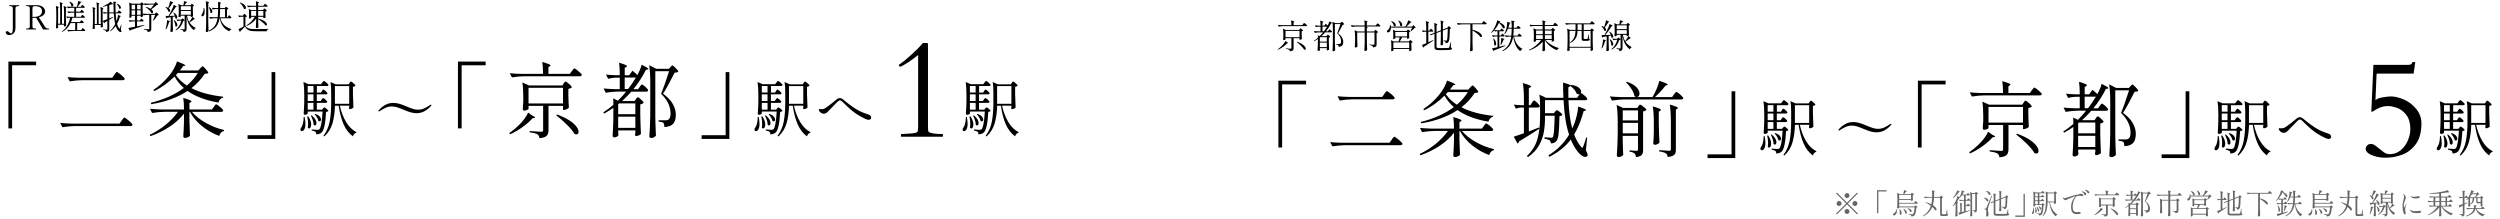 <?xml version="1.0" encoding="UTF-8"?>
<svg id="conts" xmlns="http://www.w3.org/2000/svg" width="970" height="85" viewBox="0 0 970 85">
  <defs>
    <style>
      .cls-1 {
        fill: #666;
      }
    </style>
  </defs>
  <g>
    <g>
      <path d="M922.11,28.76l-.42,9.81c0,.21,0,.31.03.29.51-.51,1.45-.88,2.82-1.11,1.37-.23,2.42-.34,3.14-.34,1.53,0,3.23.41,5.09,1.23s3.45,2.05,4.77,3.69c1.32,1.64,1.98,3.47,1.98,5.47,0,3.41-.71,6.09-2.12,8.04-1.42,1.95-3.17,3.33-5.27,4.14-2.1.81-4.28,1.21-6.54,1.21s-4.21-.41-5.87-1.24c-1.11-.54-1.72-1.23-1.85-2.06,0-.62.21-1.11.62-1.49.41-.38.89-.57,1.42-.57s1.09.21,1.67.62c.58.41,1.16.87,1.75,1.37s1.19.96,1.79,1.37c.61.41,1.31.62,2.12.62,1.63,0,3.07-.53,4.31-1.6,1.24-1.06,2.16-2.34,2.76-3.84.6-1.49.9-2.88.9-4.17,0-2.39-.52-4.26-1.57-5.62-1.05-1.35-2.24-2.26-3.59-2.73-1.35-.47-2.5-.7-3.47-.7s-1.77.11-2.4.32-1.2.44-1.7.7c-.5.25-.91.49-1.24.71-.33.22-.54.36-.65.41s-.22.08-.33.08-.17-.13-.17-.4l.79-17.8h13.42c.84,0,1.35-.21,1.53-.63.05-.14.12-.29.21-.45h1.08l-.63,4.46h-13.84c-.37,0-.55.06-.55.18Z"/>
      <path d="M947.07,52.79c.21,1.02.31,1.9.31,2.64,0,.98-.14,1.7-.42,2.17-.28.47-.59.71-.92.71-.18,0-.32-.06-.43-.17-.11-.11-.17-.26-.17-.46,0-.18.07-.38.22-.62.32-.4.57-.97.76-1.7.18-.74.28-1.59.3-2.57h.36ZM953.7,46.05s.09-.13.17-.24.15-.2.22-.25c.06-.06.13-.08.19-.08.16,0,.46.2.91.61s.67.7.67.88c-.06.26-.26.38-.58.38h-3.46v2.64h2.02l.36-.43s.12-.14.23-.26c.1-.13.2-.19.3-.19.16,0,.46.19.9.56.44.38.66.65.66.83-.14.18-.44.3-.89.36-.22,4.48-.81,7.14-1.75,7.99-.51.46-1.2.7-2.06.7,0-.46-.1-.79-.29-.98-.21-.18-.7-.34-1.46-.5v-.41l.7.05c.77.06,1.26.1,1.49.1.19,0,.34-.02.44-.05.1-.03.21-.09.32-.17.61-.56,1.03-2.86,1.27-6.89h-5.78v.77c0,.08-.11.18-.34.31-.22.13-.49.19-.79.19-.11,0-.21-.05-.3-.16-.09-.1-.13-.21-.13-.32.11-1.41.18-2.98.22-4.7v-2.62c0-2.02-.1-3.66-.31-4.92l1.94.84h4.9l.46-.62s.12-.14.2-.26.16-.22.23-.28c.06-.06.13-.08.19-.08.1,0,.29.11.59.32.3.22.57.45.82.71.25.26.37.44.37.55-.06.26-.26.38-.6.38h-3.89v2.54h1.58l.36-.58c.05-.08.11-.17.19-.28.08-.1.14-.18.19-.24s.1-.08.17-.08c.16,0,.47.2.92.61.46.41.68.7.68.88-.05.26-.24.38-.58.38h-3.53v2.59h1.49l.38-.58ZM948.44,52.55c.4.56.7,1.11.89,1.66.19.54.29,1.05.29,1.51s-.08.84-.24,1.13c-.16.29-.35.43-.58.43-.16,0-.33-.1-.5-.29.08-.51.12-1.01.12-1.49,0-1.01-.11-1.96-.34-2.86l.36-.1ZM950.51,43.34v-2.54h-2.23v2.54h2.23ZM948.27,46.63h2.23v-2.59h-2.23v2.59ZM950.51,47.35h-2.23v2.64h2.23v-2.64ZM949.79,52.15c.64.53,1.11,1.06,1.42,1.58.3.53.46,1,.46,1.42,0,.29-.06.52-.17.7-.11.18-.26.26-.43.26-.16,0-.33-.09-.5-.26,0-.51-.11-1.1-.32-1.75-.22-.66-.46-1.26-.73-1.8l.29-.14ZM951.25,51.62c.75.27,1.3.61,1.66,1.01.35.4.53.78.53,1.15,0,.22-.06.4-.17.54-.11.14-.25.2-.41.2-.13,0-.28-.06-.46-.19-.06-.4-.24-.84-.53-1.32s-.59-.88-.91-1.2l.29-.19ZM964.5,39.59c.05-.06.13-.17.24-.32.11-.15.22-.23.31-.23s.29.11.58.34c.29.22.55.46.79.72.24.26.36.44.36.55-.06.1-.18.19-.36.28-.18.09-.38.15-.6.18v2.74c.03,1.87.1,3.64.19,5.3-.11.14-.32.28-.62.42-.3.14-.57.2-.79.2-.1,0-.17-.05-.23-.14-.06-.1-.08-.21-.08-.34.02-.02.05-.15.1-.41v-.46h-3.65c.53,2.38,1.33,4.49,2.41,6.31,1.08,1.82,2.41,3.14,4,3.94l-.05.26c-.3.06-.57.22-.79.46-.22.24-.39.55-.5.94-1.54-1.14-2.74-2.68-3.6-4.64-.86-1.96-1.5-4.38-1.92-7.26h-1.44c-.06,2.51-.38,4.76-.94,6.76-.56,1.99-1.62,3.72-3.17,5.17l-.36-.24c1.22-1.63,2.02-3.47,2.41-5.52.39-2.05.59-4.46.59-7.25v-4.01c0-1.73-.09-3.1-.26-4.1l1.99.89h5.04l.36-.53ZM958.83,40.82v6.89h5.54v-6.89h-5.54Z"/>
    </g>
    <g>
      <path d="M497.46,57.23h-1.44v-25.92h10.75v1.44h-9.31v24.48Z"/>
      <path d="M539.96,54.23c.11-.15.22-.31.35-.5.13-.18.26-.34.38-.48.13-.14.23-.21.32-.21.13,0,.46.2.99.61.53.41,1.03.83,1.49,1.28.46.45.69.75.69.9-.06.34-.34.51-.83.51h-21.57c-1.51.02-3.12.17-4.8.45l-.86-1.66c1.17.13,2.59.21,4.26.26h18.75l.83-1.15ZM537.08,36.47c.08-.11.21-.27.37-.48.16-.21.29-.37.38-.48.1-.11.19-.16.27-.16.13,0,.45.19.96.58.51.38.99.79,1.44,1.23.45.44.67.73.67.88-.08.34-.37.51-.86.51h-15.71c-1.52.02-3.12.17-4.8.45l-.83-1.66c1.17.13,2.59.21,4.26.26h13.09l.77-1.12Z"/>
      <path d="M575.69,48.91c.08-.11.2-.26.34-.45s.25-.34.34-.43c.09-.1.17-.14.26-.14.13,0,.42.17.88.51.46.34.88.71,1.28,1.1.39.4.59.67.59.82-.09.34-.35.51-.8.51h-11.33c1.39,1.64,3.22,3.09,5.5,4.35,2.28,1.26,4.6,2.15,6.94,2.69l-.06.38c-.43.09-.81.3-1.14.64-.33.34-.55.77-.66,1.28-2.39-.88-4.59-2.12-6.59-3.73-2.01-1.61-3.61-3.48-4.8-5.62h-.19v3.14c.06,2.65.14,4.68.22,6.11-.11.21-.36.41-.77.59-.41.18-.8.27-1.18.27-.19,0-.35-.06-.46-.19s-.18-.28-.18-.45c.13-1.86.21-3.73.26-5.63v-3.14c-1.49,1.9-3.35,3.59-5.58,5.07-2.23,1.48-4.71,2.7-7.44,3.66l-.29-.51c2.26-1.07,4.34-2.38,6.24-3.94s3.48-3.22,4.74-4.99h-5.25c-1.51.02-3.12.17-4.8.45l-.8-1.63c1.17.13,2.59.21,4.26.26h8.93c0-1.77-.1-3.26-.29-4.48,2.13.6,3.2,1.05,3.2,1.34,0,.11-.09.21-.26.32l-.54.32v2.5h8.74l.7-.99ZM570.41,33.97c.08-.08.23-.24.45-.46.21-.22.38-.34.51-.34.19,0,.61.36,1.25,1.09.64.73.96,1.21.96,1.44-.13.13-.29.22-.5.27-.2.05-.51.09-.91.11-1.41,2.15-3.12,4-5.12,5.54,3.16,1.66,7.25,2.77,12.29,3.33v.35c-.47.09-.86.3-1.17.64-.31.34-.53.77-.66,1.28-5.01-.87-9-2.38-11.97-4.51-3.82,2.52-8.51,4.23-14.08,5.15l-.19-.54c5.12-1.28,9.4-3.2,12.83-5.76-1.45-1.22-2.66-2.7-3.62-4.45-1.17,1.17-2.44,2.25-3.79,3.23-1.36.98-2.73,1.79-4.11,2.43l-.32-.45c2.2-1.41,4.2-3.21,6.02-5.41.68-.79,1.32-1.72,1.92-2.78.6-1.07,1.01-2.03,1.25-2.88,2.15.81,3.23,1.33,3.23,1.57,0,.06-.1.12-.29.16l-.54.06c-.43.64-.85,1.22-1.28,1.73h7.1l.74-.8ZM561.77,35.73l-.77.83c1.07,1.56,2.48,2.91,4.26,4.06,1.73-1.45,3.15-3.08,4.26-4.9h-7.74Z"/>
      <path d="M597.28,49.94l-.99.64c-2.45,1.58-4.76,3.01-6.91,4.29-.02.19-.09.36-.21.51-.12.15-.24.26-.37.32l-1.47-2.66c.87-.28,2.19-.73,3.94-1.34v-9.98h-1.18c-.6.02-1.24.17-1.92.45l-.8-1.6c.75.13,1.64.21,2.69.26h1.22v-2.05c0-2.69-.14-4.87-.42-6.56,1.2.34,2.03.61,2.5.82.47.2.7.38.7.53,0,.11-.1.21-.29.32l-.58.32v6.62h.61l.58-.93c.06-.08.15-.22.27-.4.12-.18.22-.31.3-.4.08-.08.17-.13.26-.13.19,0,.61.31,1.26.94.65.63.98,1.06.98,1.3-.09.34-.35.51-.8.51h-3.46v9.28c1.9-.73,3.21-1.24,3.94-1.54l.16.48ZM615.33,58.32c.45.83.67,1.44.67,1.82,0,.19-.05.34-.16.45-.19.19-.44.29-.74.29-.43,0-.91-.19-1.44-.56-.53-.37-1-.83-1.41-1.36-1.11-1.39-2.04-3-2.78-4.83-2.05,2.73-4.83,4.97-8.35,6.72l-.32-.58c1.71-1.07,3.22-2.25,4.53-3.55,1.31-1.3,2.47-2.79,3.47-4.48-1.15-3.43-1.87-7.89-2.14-13.38h-7.2v5.06h3.46l.45-.58s.13-.15.27-.32c.14-.17.28-.26.43-.26.21,0,.62.25,1.22.74.6.49.9.85.9,1.09-.21.26-.59.42-1.12.48-.06,3.22-.18,5.55-.35,6.98-.17,1.43-.49,2.37-.96,2.82-.51.51-1.18.77-2.02.77,0-.21-.04-.43-.13-.66-.08-.22-.2-.41-.35-.56-.17-.11-.44-.22-.82-.34s-.76-.21-1.17-.27v-.54c1.39.11,2.28.16,2.69.16.23,0,.42-.07.54-.22.19-.28.34-1.06.45-2.34.11-1.28.19-3.27.26-5.98h-3.74v.54c0,2.11-.16,4.05-.46,5.82-.31,1.77-.95,3.51-1.92,5.22-.97,1.71-2.38,3.2-4.24,4.48l-.42-.42c2.03-1.92,3.39-4.1,4.08-6.54.69-2.44,1.04-5.28,1.04-8.53v-4.29c0-1.88-.09-3.36-.26-4.45l2.53,1.22h6.78c-.08-1.71-.13-3.68-.13-5.92,1.62.43,2.55.78,2.78,1.06l.19-.16c1.36.17,2.38.51,3.04,1.01.66.5.99,1.04.99,1.62,0,.23-.05.44-.16.61.02-.02.06-.03.13-.03.13,0,.39.16.8.48.41.32.78.66,1.12,1.02.34.36.51.62.51.77-.06.32-.32.48-.77.48h-6.53c.17,4.37.66,8.03,1.47,10.98.38-.85.66-1.5.83-1.95.36-1,.69-2.13.98-3.38.29-1.25.45-2.32.5-3.22,2.03.7,3.04,1.17,3.04,1.41,0,.09-.11.16-.32.22l-.61.16c-.94,3.52-2.17,6.55-3.68,9.09.7,1.92,1.6,3.51,2.69,4.77.19.26.33.38.42.38.11,0,.24-.16.38-.48.38-.94.78-2.11,1.18-3.52l.38.06-.51,4.93ZM608.51,33.91l.03,4.03h3.39l.64-.9c.08-.11.16-.21.22-.3.06-.1.13-.19.19-.27-.11.09-.27.13-.48.13-.23,0-.47-.07-.7-.22-.17-.51-.5-1.05-.98-1.62-.48-.56-.99-1.04-1.52-1.42-.02.09-.11.16-.26.22l-.54.35Z"/>
      <path d="M649.47,36.66c.08-.11.2-.25.34-.43s.26-.32.35-.42c.1-.1.19-.14.27-.14.13,0,.42.17.86.51.45.34.86.71,1.25,1.1.38.4.58.67.58.82-.08.32-.34.48-.77.48h-22.11c-1.51.02-3.11.17-4.8.45l-.83-1.63c1.17.13,2.59.21,4.26.26h6.11c-.21,0-.48-.11-.8-.32-.13-.85-.51-1.79-1.15-2.8-.64-1.01-1.34-1.86-2.11-2.54l.35-.26c1.66.56,2.89,1.25,3.68,2.1s1.18,1.66,1.18,2.45c0,.38-.1.7-.29.96-.19.26-.44.4-.74.42h6.05l.13-.22c.55-.92,1.07-1.94,1.54-3.07.47-1.13.8-2.13.99-3.01,2.18.68,3.26,1.17,3.26,1.47,0,.09-.1.16-.29.22l-.61.19c-.96,1.34-2.32,2.82-4.06,4.42h6.66l.7-.99ZM629.63,55.22c.04,2.03.11,3.64.19,4.83-.11.21-.34.42-.69.61-.35.19-.73.29-1.14.29-.17,0-.33-.07-.46-.21s-.21-.28-.21-.43c.08-1.26.16-2.48.22-3.66.06-1.18.11-2.74.13-4.66v-4.7c0-2.69-.14-4.87-.42-6.56l2.53,1.15h5.47l.45-.64c.06-.06.14-.16.22-.29.08-.13.16-.22.22-.27.06-.05.14-.08.22-.08.13,0,.39.14.8.42.41.28.78.58,1.14.9.35.32.53.56.53.7-.13.13-.31.25-.54.37-.24.12-.49.2-.77.24v14.88c0,.62-.06,1.11-.19,1.47s-.4.66-.8.9c-.41.23-1,.39-1.79.48-.04-.66-.22-1.13-.54-1.41-.34-.34-.99-.58-1.95-.7v-.51c1.49.13,2.41.19,2.75.19.21,0,.36-.05.43-.14.07-.1.11-.25.11-.46v-5.22h-5.92v2.53ZM635.55,46.71v-3.87h-5.92v3.87h5.92ZM629.63,47.67v4.06h5.92v-4.06h-5.92ZM641.69,47.83c0-2.69-.14-4.87-.42-6.56,1.19.34,2.02.61,2.48.82.46.2.69.39.69.56,0,.11-.1.21-.29.32l-.54.35v4.48c.04,2.65.13,5.15.26,7.52-.13.21-.37.41-.74.59-.36.18-.71.27-1.06.27-.19,0-.34-.06-.45-.19-.11-.13-.16-.28-.16-.45.11-1.07.18-2.49.22-4.26v-3.46ZM648.29,47.12c0-2.69-.14-4.87-.42-6.56,2.11.6,3.17,1.05,3.17,1.34,0,.09-.09.18-.26.29l-.54.32v15.46c0,.62-.07,1.12-.22,1.5-.15.38-.45.7-.91.94-.46.25-1.15.41-2.06.5-.06-.66-.3-1.12-.7-1.38-.47-.36-1.33-.62-2.59-.77v-.51c2.13.17,3.41.26,3.84.26.28,0,.46-.05.56-.16.1-.11.14-.28.14-.51v-10.72Z"/>
      <path d="M671.84,35.41h1.44v25.92h-10.75v-1.44h9.31v-24.48Z"/>
      <path d="M684.66,52.79c.21,1.02.31,1.9.31,2.64,0,.98-.14,1.7-.42,2.17-.28.47-.59.71-.92.71-.18,0-.32-.06-.43-.17-.11-.11-.17-.26-.17-.46,0-.18.07-.38.22-.62.32-.4.57-.97.76-1.7.18-.74.28-1.59.3-2.57h.36ZM691.29,46.05s.09-.13.17-.24.15-.2.22-.25c.06-.06.13-.08.19-.08.16,0,.46.2.91.61s.67.7.67.88c-.06.26-.26.38-.58.38h-3.46v2.64h2.02l.36-.43s.12-.14.23-.26c.1-.13.2-.19.3-.19.16,0,.46.19.9.56.44.38.66.65.66.83-.14.18-.44.3-.89.36-.22,4.48-.81,7.14-1.75,7.99-.51.46-1.2.7-2.06.7,0-.46-.1-.79-.29-.98-.21-.18-.7-.34-1.46-.5v-.41l.7.05c.77.06,1.26.1,1.49.1.19,0,.34-.02.44-.05.1-.03.21-.09.32-.17.61-.56,1.03-2.86,1.27-6.89h-5.78v.77c0,.08-.11.18-.34.31-.22.13-.49.19-.79.19-.11,0-.21-.05-.3-.16-.09-.1-.13-.21-.13-.32.11-1.41.18-2.98.22-4.7v-2.62c0-2.02-.1-3.66-.31-4.92l1.94.84h4.9l.46-.62s.12-.14.2-.26.16-.22.23-.28c.06-.06.13-.08.19-.08.1,0,.29.11.59.32.3.22.57.45.82.71.25.26.37.44.37.55-.06.26-.26.38-.6.38h-3.89v2.54h1.58l.36-.58c.05-.08.11-.17.19-.28.08-.1.14-.18.19-.24s.1-.08.17-.08c.16,0,.47.2.92.61.46.41.68.7.68.88-.05.26-.24.38-.58.38h-3.53v2.59h1.49l.38-.58ZM686.03,52.55c.4.56.7,1.11.89,1.66.19.54.29,1.05.29,1.51s-.08.84-.24,1.13c-.16.29-.35.43-.58.43-.16,0-.33-.1-.5-.29.08-.51.12-1.01.12-1.49,0-1.01-.11-1.96-.34-2.86l.36-.1ZM688.09,43.34v-2.54h-2.23v2.54h2.23ZM685.86,46.63h2.23v-2.59h-2.23v2.59ZM688.09,47.35h-2.23v2.64h2.23v-2.64ZM687.37,52.15c.64.53,1.11,1.06,1.42,1.58.3.53.46,1,.46,1.42,0,.29-.06.52-.17.7-.11.18-.26.26-.43.26-.16,0-.33-.09-.5-.26,0-.51-.11-1.1-.32-1.75-.22-.66-.46-1.26-.73-1.8l.29-.14ZM688.84,51.62c.75.27,1.3.61,1.66,1.01.35.4.53.78.53,1.15,0,.22-.06.4-.17.54-.11.14-.25.2-.41.2-.13,0-.28-.06-.46-.19-.06-.4-.24-.84-.53-1.32s-.59-.88-.91-1.2l.29-.19ZM702.09,39.59c.05-.06.13-.17.24-.32.11-.15.22-.23.31-.23s.29.11.58.34c.29.22.55.46.79.72.24.26.36.44.36.55-.06.1-.18.19-.36.28-.18.09-.38.15-.6.18v2.74c.03,1.87.1,3.64.19,5.3-.11.14-.32.28-.62.42-.3.14-.57.2-.79.2-.1,0-.17-.05-.23-.14-.06-.1-.08-.21-.08-.34.02-.02.05-.15.1-.41v-.46h-3.65c.53,2.38,1.33,4.49,2.41,6.31,1.08,1.82,2.41,3.14,4,3.94l-.05.26c-.3.06-.57.22-.79.46-.22.24-.39.55-.5.94-1.54-1.14-2.74-2.68-3.6-4.64-.86-1.96-1.5-4.38-1.92-7.26h-1.44c-.06,2.51-.38,4.76-.94,6.76-.56,1.99-1.62,3.72-3.17,5.17l-.36-.24c1.22-1.63,2.02-3.47,2.41-5.52.39-2.05.59-4.46.59-7.25v-4.01c0-1.73-.09-3.1-.26-4.1l1.99.89h5.04l.36-.53ZM696.42,40.82v6.89h5.54v-6.89h-5.54Z"/>
      <path d="M723.6,50.23c-1.25-.53-2.23-.91-2.94-1.14s-1.44-.35-2.2-.35c-.86,0-1.68.18-2.44.54s-1.54.8-2.34,1.33c-.06.05-.12.07-.17.07s-.1-.02-.16-.07c-.06-.05-.08-.09-.08-.12s.02-.07.05-.12c.53-.72,1.3-1.4,2.32-2.05,1.02-.65,2.18-.97,3.49-.97,1.2,0,2.69.38,4.46,1.13l.53.22c1.09.45,1.95.78,2.59.98.64.21,1.3.31,1.99.31.86,0,1.67-.18,2.42-.54.75-.36,1.54-.81,2.35-1.36.08-.05.14-.07.17-.07.05,0,.1.02.16.07.06.05.08.09.08.12s-.02.07-.05.12c-.53.72-1.3,1.4-2.32,2.05-1.02.65-2.18.97-3.49.97-1.18,0-2.66-.38-4.44-1.13Z"/>
      <path d="M745.59,57.23h-1.44v-25.92h10.75v1.44h-9.31v24.48Z"/>
      <path d="M772.95,52.24c.75.32,1.12.59,1.12.8,0,.09-.12.15-.35.19l-.58.03c-.96,1.11-2.24,2.25-3.84,3.41-1.6,1.16-3.24,2.12-4.93,2.86l-.32-.45c1.26-.85,2.44-1.82,3.55-2.91.81-.75,1.56-1.58,2.26-2.5.69-.92,1.2-1.77,1.52-2.56l1.57,1.12ZM788.34,35.03c.11-.13.22-.27.34-.43.12-.16.24-.3.35-.43.12-.13.22-.19.3-.19.13,0,.43.18.91.54.48.36.93.75,1.36,1.15.43.41.64.68.64.83-.08.34-.37.51-.86.51h-21.47c-1.51.02-3.12.17-4.8.45l-.86-1.63c1.17.13,2.59.21,4.26.26h8.67c0-1.83-.1-3.37-.29-4.61,2.11.6,3.17,1.05,3.17,1.34,0,.11-.08.21-.26.32l-.54.35v2.59h8.32l.77-1.06ZM785.14,39.83c.06-.09.14-.2.24-.35.1-.15.18-.26.26-.32.08-.06.16-.1.24-.1.13,0,.39.15.8.46.41.31.78.65,1.14,1.01.35.36.53.62.53.77-.11.13-.28.25-.53.37-.25.12-.52.21-.82.27v2.5c.04,2.03.11,3.62.19,4.77-.11.19-.37.38-.8.58-.43.19-.81.29-1.15.29h-.32v-1.57h-5.63v9.47c0,.94-.24,1.65-.7,2.14-.47.49-1.41.8-2.82.93-.06-.7-.31-1.19-.74-1.47-.47-.34-1.48-.61-3.04-.8v-.51c2.47.19,3.95.29,4.42.29.32,0,.53-.05.64-.14.11-.1.16-.26.16-.5v-9.41h-5.66v1.15c0,.11-.19.25-.58.43-.38.18-.77.27-1.15.27-.15,0-.27-.06-.37-.19-.1-.13-.14-.28-.14-.45.08-.75.15-1.73.19-2.94v-1.82c0-2.3-.12-4.15-.35-5.54l2.59,1.18h12.93l.48-.77ZM771.54,41.49v6.08h13.38v-6.08h-13.38ZM782.58,51.86c1.96.7,3.57,1.47,4.83,2.3s2.17,1.63,2.72,2.4.83,1.44.83,2.02c0,.3-.08.54-.24.72-.16.18-.37.27-.62.27-.24,0-.48-.06-.74-.19-.6-1.04-1.58-2.25-2.96-3.6-1.38-1.35-2.75-2.55-4.11-3.6l.29-.32Z"/>
      <path d="M813.17,45.87c.06-.08.18-.23.34-.43.16-.2.3-.3.43-.3s.38.15.75.45c.37.3.72.62,1.04.96.32.34.48.59.48.74-.11.13-.28.25-.51.37s-.5.21-.8.27v3.94c.04,2.65.13,5.15.26,7.52-.15.19-.43.38-.83.56-.41.18-.76.27-1.06.27-.13,0-.23-.06-.3-.19-.07-.13-.11-.28-.11-.45l.13-.83v-.74h-6.66v.67c.02.26.04.49.05.7.01.21.03.37.05.48-.06.19-.25.38-.56.58-.31.19-.68.29-1.1.29-.15,0-.29-.06-.42-.19s-.19-.28-.19-.45c.15-2.09.25-4.42.29-6.98v-3.84c-1.2.83-2.39,1.57-3.58,2.21l-.32-.45c1.45-.94,2.75-1.92,3.9-2.94v-1.18c0-.6-.02-1.04-.06-1.34l1.82.93c1.13-1.11,2.2-2.29,3.2-3.55h-3.14c-1.51.02-3.11.17-4.8.45l-.8-1.66c1.17.13,2.58.21,4.22.26h2.05v-4.45h-1.63c-.9.02-1.86.17-2.88.45l-.83-1.66c1.02.13,2.24.21,3.65.26h1.7c0-1.94-.1-3.56-.29-4.86,1.15.34,1.95.61,2.4.82.45.2.67.38.67.53,0,.11-.1.21-.29.32l-.58.35v2.85h1.73l1.28-1.76c.72.58,1.38,1.13,1.95,1.66.34-.64.66-1.32.96-2.05.3-.73.51-1.38.64-1.95,1.77.88,2.66,1.44,2.66,1.7,0,.09-.12.15-.35.19l-.64.1c-1.3,2.62-2.92,5.13-4.86,7.52h1.82l.64-.9c.09-.11.18-.23.27-.38.1-.15.2-.28.3-.38s.2-.16.29-.16c.13,0,.39.16.8.48s.78.66,1.12,1.02c.34.36.51.62.51.77-.09.34-.35.51-.8.51h-5.76c-1.32,1.47-2.52,2.69-3.58,3.65h4.83l.51-.7ZM812.98,51.73v-4.19h-6.3l-.35.32v3.87h6.66ZM806.32,52.69v4.35h6.66v-4.35h-6.66ZM808.85,37.52v4.45h1.31c1.02-1.28,2.04-2.76,3.04-4.45h-4.35ZM820.72,52.53c.04,2.65.13,5.15.26,7.52-.17.23-.42.45-.75.64-.33.19-.72.29-1.17.29-.15,0-.29-.07-.43-.21-.14-.14-.21-.28-.21-.43.08-1.26.16-2.48.22-3.66.06-1.18.11-2.74.13-4.66v-12.74c0-2.69-.14-4.87-.42-6.56l2.72,1.41h4.93l.58-.64c.08-.08.21-.22.37-.4.16-.18.3-.27.43-.27.19,0,.62.35,1.28,1.04.66.69.99,1.16.99,1.39-.13.13-.3.22-.51.27-.21.05-.51.08-.9.08-1.98,3.93-3.49,6.66-4.51,8.19,1.73,1.26,2.99,2.58,3.78,3.97.79,1.39,1.18,2.76,1.18,4.13,0,1.6-.34,2.78-1.02,3.55s-1.82,1.19-3.42,1.28c0-.34-.04-.67-.11-.98-.07-.31-.17-.53-.27-.66-.15-.11-.4-.2-.74-.29-.34-.08-.73-.15-1.15-.19v-.51h2.88c.34,0,.63-.06.86-.19.62-.36.93-1.16.93-2.4,0-2.73-1.23-5.29-3.68-7.68.75-1.75,1.78-4.67,3.1-8.77h-5.34v17.47Z"/>
      <path d="M848.02,35.41h1.44v25.92h-10.75v-1.44h9.31v-24.48Z"/>
      <path d="M860.84,52.79c.21,1.02.31,1.9.31,2.64,0,.98-.14,1.7-.42,2.17-.28.47-.59.71-.92.71-.18,0-.32-.06-.43-.17-.11-.11-.17-.26-.17-.46,0-.18.07-.38.22-.62.32-.4.57-.97.76-1.7.18-.74.28-1.59.3-2.57h.36ZM867.47,46.05s.09-.13.17-.24.15-.2.22-.25c.06-.06.13-.08.19-.08.16,0,.46.2.91.61s.67.7.67.88c-.06.26-.26.38-.58.38h-3.46v2.64h2.02l.36-.43s.12-.14.23-.26c.1-.13.2-.19.3-.19.16,0,.46.19.9.56.44.38.66.65.66.83-.14.18-.44.3-.89.36-.22,4.48-.81,7.14-1.75,7.99-.51.46-1.2.7-2.06.7,0-.46-.1-.79-.29-.98-.21-.18-.7-.34-1.46-.5v-.41l.7.05c.77.06,1.26.1,1.49.1.19,0,.34-.02.44-.05.1-.03.21-.09.32-.17.61-.56,1.03-2.86,1.27-6.89h-5.78v.77c0,.08-.11.18-.34.31-.22.13-.49.19-.79.19-.11,0-.21-.05-.3-.16-.09-.1-.13-.21-.13-.32.11-1.41.18-2.98.22-4.7v-2.62c0-2.02-.1-3.66-.31-4.92l1.94.84h4.9l.46-.62s.12-.14.2-.26.16-.22.23-.28c.06-.06.13-.08.19-.08.1,0,.29.11.59.32.3.22.57.45.82.71.25.26.37.44.37.55-.06.26-.26.38-.6.38h-3.89v2.54h1.58l.36-.58c.05-.08.11-.17.19-.28.08-.1.14-.18.19-.24s.1-.08.17-.08c.16,0,.47.2.92.61.46.41.68.7.68.88-.05.26-.24.38-.58.38h-3.53v2.59h1.49l.38-.58ZM862.21,52.55c.4.56.7,1.11.89,1.66.19.54.29,1.05.29,1.51s-.08.84-.24,1.13c-.16.29-.35.43-.58.43-.16,0-.33-.1-.5-.29.08-.51.12-1.01.12-1.49,0-1.01-.11-1.96-.34-2.86l.36-.1ZM864.28,43.34v-2.54h-2.23v2.54h2.23ZM862.04,46.63h2.23v-2.59h-2.23v2.59ZM864.28,47.35h-2.23v2.64h2.23v-2.64ZM863.56,52.15c.64.53,1.11,1.06,1.42,1.58.3.53.46,1,.46,1.42,0,.29-.06.52-.17.7-.11.18-.26.26-.43.26-.16,0-.33-.09-.5-.26,0-.51-.11-1.1-.32-1.75-.22-.66-.46-1.26-.73-1.8l.29-.14ZM865.02,51.62c.75.27,1.3.61,1.66,1.01.35.4.53.78.53,1.15,0,.22-.06.4-.17.54-.11.14-.25.2-.41.2-.13,0-.28-.06-.46-.19-.06-.4-.24-.84-.53-1.32s-.59-.88-.91-1.2l.29-.19ZM878.27,39.59c.05-.06.13-.17.24-.32.11-.15.22-.23.31-.23s.29.11.58.34c.29.22.55.46.79.72.24.26.36.44.36.55-.06.1-.18.19-.36.28-.18.09-.38.15-.6.18v2.74c.03,1.87.1,3.64.19,5.3-.11.14-.32.28-.62.42-.3.14-.57.2-.79.2-.1,0-.17-.05-.23-.14-.06-.1-.08-.21-.08-.34.02-.02.05-.15.1-.41v-.46h-3.65c.53,2.38,1.33,4.49,2.41,6.31,1.08,1.82,2.41,3.14,4,3.94l-.05.26c-.3.06-.57.22-.79.46-.22.24-.39.55-.5.94-1.54-1.14-2.74-2.68-3.6-4.64-.86-1.96-1.5-4.38-1.92-7.26h-1.44c-.06,2.51-.38,4.76-.94,6.76-.56,1.99-1.62,3.72-3.17,5.17l-.36-.24c1.22-1.63,2.02-3.47,2.41-5.52.39-2.05.59-4.46.59-7.25v-4.01c0-1.73-.09-3.1-.26-4.1l1.99.89h5.04l.36-.53ZM872.6,40.82v6.89h5.54v-6.89h-5.54Z"/>
      <path d="M902.37,53.63c-1.26-.61-2.33-1.18-3.19-1.73-.86-.54-1.73-1.19-2.6-1.93-.87-.74-1.95-1.76-3.23-3.04-.37-.37-.7-.55-.98-.55-.3,0-.66.22-1.08.65l-1.27,1.3c-.72.72-1.19,1.21-1.42,1.46-.54.61-.99,1.05-1.34,1.33-.35.28-.75.42-1.2.42-.32,0-.62-.09-.91-.26-.29-.18-.52-.39-.71-.64s-.28-.46-.28-.64c0-.06.02-.12.06-.18s.1-.08.18-.08c.06,0,.17,0,.32.02.15.02.32.02.52.02.29,0,.58-.04.86-.13s.66-.3,1.13-.64c.48-.34,1.09-.8,1.84-1.38.74-.58,1.39-1.11,1.93-1.57.45-.4.88-.6,1.3-.6s.86.19,1.34.58l.43.36c1.28,1.09,2.65,2.11,4.12,3.07s3.11,1.71,4.93,2.26c.5.14.85.34,1.06.58.21.24.31.49.31.74,0,.24-.09.44-.26.61s-.42.25-.74.25-.69-.1-1.1-.29Z"/>
    </g>
    <g>
      <path d="M499.35,16.33c.3.13.46.24.46.33,0,.03-.05.06-.14.08h-.23c-.39.46-.91.93-1.56,1.4s-1.32.86-2,1.16l-.13-.18c.51-.35.99-.74,1.44-1.18.33-.3.63-.64.92-1.01.28-.37.49-.72.62-1.04l.64.46ZM505.6,9.34c.04-.05.09-.11.14-.18.05-.06.1-.12.14-.18.05-.05.09-.08.12-.08.05,0,.18.07.37.22.19.15.38.3.55.47.17.16.26.28.26.34-.04.14-.15.21-.35.21h-8.72c-.62,0-1.27.07-1.95.18l-.35-.66c.48.05,1.05.09,1.73.1h3.52c0-.75-.04-1.37-.12-1.87.86.24,1.29.42,1.29.55,0,.04-.04.09-.1.13l-.22.14v1.05h3.38l.31-.43ZM504.3,11.29s.06-.08.1-.14c.04-.06.07-.1.1-.13s.06-.04.1-.04c.05,0,.16.06.32.19.17.13.32.26.46.41s.21.25.21.31c-.04.05-.12.1-.21.15-.1.05-.21.08-.33.11v1.01c.02.82.04,1.47.08,1.94-.04.08-.15.16-.32.23-.17.08-.33.12-.47.12h-.13v-.64h-2.29v3.85c0,.38-.09.67-.29.87-.19.2-.57.32-1.14.38-.03-.29-.13-.49-.3-.6-.19-.14-.6-.25-1.24-.32v-.21c1.01.08,1.6.12,1.79.12.13,0,.22-.02.26-.06.04-.04.06-.11.06-.2v-3.82h-2.3v.47s-.08.1-.23.18c-.16.07-.31.11-.47.11-.06,0-.11-.03-.15-.08-.04-.05-.06-.11-.06-.18.03-.3.06-.7.08-1.2v-.74c0-.94-.05-1.69-.14-2.25l1.05.48h5.25l.19-.31ZM498.78,11.97v2.47h5.43v-2.47h-5.43ZM503.26,16.18c.8.29,1.45.6,1.96.94.51.34.88.66,1.1.98s.34.58.34.82c0,.12-.03.22-.1.29-.06.07-.15.11-.25.11-.1,0-.2-.03-.3-.08-.24-.42-.64-.91-1.2-1.46-.56-.55-1.12-1.04-1.67-1.46l.12-.13Z"/>
      <path d="M514.88,13.75s.07-.09.14-.18c.07-.08.12-.12.18-.12s.15.06.31.18c.15.12.29.25.42.39.13.14.19.24.19.3-.04.05-.11.1-.21.15-.09.05-.2.08-.32.11v1.6c.02,1.07.05,2.09.1,3.05-.06.08-.17.15-.34.23-.17.07-.31.11-.43.11-.05,0-.09-.03-.12-.08-.03-.05-.04-.11-.04-.18l.05-.34v-.3h-2.7v.27c0,.1.01.2.02.29,0,.09.01.15.02.2-.03.08-.1.16-.23.23-.13.08-.28.12-.45.12-.06,0-.12-.03-.17-.08-.05-.05-.08-.11-.08-.18.06-.85.1-1.79.12-2.83v-1.56c-.49.34-.97.64-1.46.9l-.13-.18c.59-.38,1.12-.78,1.59-1.2v-.48c0-.24,0-.42-.03-.55l.74.38c.46-.45.89-.93,1.3-1.44h-1.27c-.62,0-1.27.07-1.95.18l-.32-.68c.48.05,1.05.09,1.72.1h.83v-1.81h-.66c-.36,0-.75.07-1.17.18l-.34-.68c.42.05.91.09,1.48.1h.69c0-.79-.04-1.45-.12-1.98.47.14.79.25.97.33.18.08.27.15.27.21,0,.04-.04.09-.12.13l-.23.14v1.16h.7l.52-.72c.29.23.56.46.79.68.14-.26.27-.54.39-.83s.21-.56.26-.79c.72.36,1.08.58,1.08.69,0,.03-.05.06-.14.08l-.26.04c-.53,1.07-1.19,2.08-1.98,3.06h.74l.26-.36s.07-.1.11-.16c.04-.06.08-.11.12-.16.04-.04.08-.07.12-.07.05,0,.16.07.33.2.16.13.32.27.45.42s.21.25.21.31c-.03.14-.14.21-.32.21h-2.34c-.54.6-1.02,1.09-1.46,1.48h1.96l.21-.29ZM514.8,16.13v-1.7h-2.56l-.14.13v1.57h2.7ZM512.1,16.52v1.77h2.7v-1.77h-2.7ZM513.12,10.35v1.81h.53c.42-.52.83-1.12,1.24-1.81h-1.77ZM517.95,16.45c.02,1.07.05,2.09.1,3.06-.07.1-.17.18-.31.26-.13.08-.29.12-.47.12-.06,0-.12-.03-.18-.08-.06-.06-.08-.12-.08-.18.03-.51.06-1.01.09-1.49s.04-1.11.05-1.89v-5.17c0-1.09-.06-1.98-.17-2.67l1.11.57h2l.23-.26s.08-.09.15-.16c.07-.07.12-.11.18-.11.08,0,.25.14.52.42.27.28.4.47.4.57-.05.05-.12.09-.21.11-.09.02-.21.03-.36.03-.81,1.59-1.42,2.7-1.83,3.33.7.51,1.21,1.05,1.53,1.61.32.56.48,1.12.48,1.68,0,.65-.14,1.13-.42,1.44s-.74.49-1.39.52c0-.14-.02-.27-.05-.4s-.07-.21-.11-.27c-.06-.04-.16-.08-.3-.12-.14-.03-.29-.06-.47-.08v-.21h1.17c.14,0,.25-.03.35-.08.25-.15.38-.47.38-.98,0-1.11-.5-2.15-1.5-3.12.3-.71.72-1.9,1.26-3.56h-2.17v7.1Z"/>
      <path d="M533.39,11.9s.06-.08.09-.14c.04-.06.07-.1.09-.12.03-.03.06-.04.09-.04.05,0,.16.06.33.19.17.13.33.26.47.4.14.14.21.24.21.31-.04.06-.11.12-.21.16-.1.05-.2.08-.33.1v4.42c0,.24-.03.44-.1.6-.06.16-.19.29-.39.39s-.49.17-.88.21c-.06-.28-.16-.47-.29-.58-.23-.16-.61-.28-1.14-.34v-.19c.9.06,1.45.09,1.65.09.12,0,.21-.02.25-.06s.07-.11.07-.2v-4.5h-2.94v3.7c.02,1.08.05,2.09.1,3.06-.05.1-.16.2-.32.29-.17.09-.32.14-.47.14-.09,0-.16-.03-.22-.08-.06-.05-.09-.11-.09-.18.03-.51.07-1.01.09-1.49.03-.48.04-1.11.05-1.89v-3.55h-2.9v2.43c.02,1.07.05,2.09.1,3.06-.06.09-.16.17-.31.24-.15.07-.3.11-.47.11-.07,0-.13-.03-.18-.08-.05-.05-.07-.11-.07-.18.05-.81.09-1.62.1-2.43v-1.35c0-1.09-.06-1.98-.17-2.67l1.05.48h2.83v-1.92h-3.05c-.62,0-1.27.07-1.95.18l-.34-.68c.48.05,1.05.09,1.73.1h3.61c0-.79-.04-1.46-.12-2,.86.24,1.29.43,1.29.56,0,.04-.03.09-.1.13l-.21.14v1.17h3.47l.29-.4s.07-.09.13-.18c.06-.08.11-.14.15-.18s.08-.06.11-.06c.05,0,.17.07.36.21s.37.29.53.46c.17.16.25.27.25.33-.04.14-.15.21-.34.21h-5.13c.17.09.3.16.37.21s.11.11.11.16-.04.1-.12.16l-.18.13v1.26h2.82l.18-.3Z"/>
      <path d="M548.41,9.73c.58.55.87.88.87.99,0,.04-.05.07-.14.09l-.23.03c-.18.21-.41.43-.68.68-.27.24-.53.44-.76.6l-.17-.1c.19-.36.39-.79.58-1.31h-8.19c0,.39-.05.73-.17,1.02-.12.29-.28.51-.47.66-.17.12-.34.18-.52.18-.2,0-.33-.07-.39-.21-.03-.07-.04-.13-.04-.18,0-.2.12-.37.35-.52.26-.16.47-.44.64-.81.16-.38.23-.78.18-1.2h.22c.08.24.13.47.16.68h5.63v-.03c.25-.35.47-.75.67-1.2.2-.45.35-.86.45-1.22.84.37,1.26.61,1.26.72,0,.03-.04.06-.13.08l-.25.05c-.42.53-.96,1.06-1.62,1.6h2.22l.53-.57ZM546.01,11.72s.07-.09.13-.16.12-.11.17-.11.15.06.31.17c.15.11.29.23.42.36.12.13.19.23.19.29-.04.05-.11.1-.2.14s-.18.07-.29.09v1.22c.02.35.04.68.07,1-.04.07-.15.14-.31.22-.16.08-.31.12-.44.12h-.12v-.55h-1.92c-.29.56-.58,1.08-.88,1.56h3.51l.2-.26s.07-.08.13-.15c.06-.07.12-.11.17-.11s.16.05.32.16.31.23.45.35c.14.13.21.22.21.28-.1.11-.28.2-.53.27v.99c.02.8.04,1.43.08,1.89-.04.08-.15.16-.32.23s-.32.12-.45.12c-.06,0-.11-.03-.14-.08-.03-.05-.04-.11-.04-.18l.05-.29v-.29h-6.14v.58c0,.05-.07.11-.22.18s-.3.1-.46.1c-.05,0-.1-.03-.14-.08-.04-.05-.06-.11-.06-.18.03-.29.06-.68.08-1.14v-.7c0-.89-.04-1.62-.13-2.17l1,.48h1.96c.13-.44.25-.96.38-1.56h-1.66v.36s-.08.1-.23.16c-.15.06-.3.1-.45.1-.05,0-.1-.03-.13-.08-.03-.05-.05-.11-.05-.18.03-.2.04-.4.05-.61,0-.12,0-.22.01-.3v-.6c0-.72-.04-1.33-.12-1.83l.97.46h4.37l.2-.27ZM539.92,8.17c.56.2.98.44,1.25.73.27.29.4.56.4.83,0,.14-.04.25-.11.34-.07.09-.17.14-.28.14s-.23-.04-.34-.13c-.05-.29-.18-.6-.4-.94-.21-.34-.44-.63-.67-.86l.14-.1ZM540.63,16.45v2.17h6.14v-2.17h-6.14ZM545.94,12.38h-4.56v1.75h4.56v-1.75ZM542.65,7.94c.49.24.84.51,1.07.8.23.29.34.57.34.84,0,.16-.04.3-.12.41-.08.11-.18.16-.31.16s-.24-.06-.36-.17c0-.3-.09-.64-.24-1-.15-.36-.33-.68-.53-.95l.16-.09Z"/>
      <path d="M554.85,11.52s.07-.1.12-.17c.04-.07.08-.12.11-.16s.06-.05.1-.05c.08,0,.25.13.52.4.27.26.4.44.4.54-.04.14-.14.21-.31.21h-1.6v4.12l1.88-.87.08.18-.94.64c-.99.68-1.91,1.28-2.76,1.82-.04.17-.12.29-.23.35l-.49-1.1c.41-.14.96-.36,1.66-.66v-4.47h-.51c-.27,0-.55.07-.83.18l-.33-.68c.31.05.69.09,1.14.1h.52v-1.05c0-1.09-.06-1.98-.17-2.67.49.14.82.25,1.01.33.19.08.29.15.29.21,0,.04-.04.09-.12.13l-.22.13v2.91h.43l.23-.38ZM561.85,10.45s.05-.07.08-.12c.04-.06.07-.1.1-.13.03-.03.06-.05.1-.05.08,0,.25.12.5.36.25.24.38.41.38.5-.08.1-.24.17-.48.21-.02,1.72-.07,2.95-.16,3.69-.09.75-.23,1.23-.43,1.44-.24.28-.59.42-1.04.42,0-.15,0-.27-.03-.36-.02-.1-.06-.17-.12-.23-.12-.1-.34-.19-.65-.25v-.23c.48.04.79.06.94.06.09,0,.15,0,.2-.03.05-.02.09-.05.12-.09.11-.14.2-.55.26-1.25s.1-1.79.12-3.29l-1.91.75v2.3c.02,1.08.05,2.09.1,3.06-.05.1-.15.18-.3.27-.15.08-.29.12-.44.12-.07,0-.13-.03-.19-.08-.06-.05-.08-.11-.08-.18.04-.5.06-1,.08-1.49.02-.49.04-1.12.05-1.87v-1.82l-1.68.66v5.29c0,.21.06.35.18.42.12.07.37.11.75.11h1.86c.91,0,1.5-.01,1.77-.04.1,0,.17-.03.21-.06s.09-.08.14-.14c.11-.24.27-.9.47-1.98h.17l.03,2.03c.16.06.27.12.33.18.06.06.08.13.08.23,0,.16-.08.29-.25.36s-.48.13-.92.17-1.13.05-2.05.05h-1.9c-.42,0-.76-.03-1-.1s-.41-.19-.51-.35-.15-.4-.15-.72v-5.16l-1.55.61-.23-.31,1.78-.7v-1.87c0-.76-.04-1.4-.12-1.92.47.15.79.26.97.34.18.08.27.16.27.23,0,.04-.04.09-.1.13l-.22.14v2.64l1.68-.65v-1.88c0-.76-.04-1.41-.12-1.94.45.15.76.26.94.34.18.08.27.15.27.21,0,.05-.04.1-.1.14l-.21.14v2.67l1.69-.66.12-.04.19-.29Z"/>
      <path d="M571.33,16.46c.02,1.07.05,2.09.1,3.05-.06.1-.16.18-.31.26-.15.08-.31.12-.49.12-.07,0-.13-.03-.19-.08s-.08-.11-.08-.18c.03-.51.06-1.01.09-1.49.03-.48.04-1.11.05-1.89v-6.8h-2.91c-.62,0-1.27.07-1.95.18l-.34-.68c.48.05,1.05.09,1.73.1h7.96l.3-.43c.04-.05.09-.11.14-.18.05-.06.09-.12.14-.18.05-.05.09-.08.12-.08.05,0,.17.07.37.22s.38.31.55.47c.17.17.26.28.26.34-.04.14-.14.21-.33.21h-5.21v2.12c.85.2,1.55.45,2.1.75.55.3.95.6,1.2.9s.37.57.37.8c0,.12-.04.22-.1.29-.07.07-.16.11-.27.11-.07,0-.16-.02-.26-.07-.27-.4-.69-.83-1.27-1.29-.58-.46-1.16-.86-1.76-1.2v4.6Z"/>
      <path d="M584.11,17.78c-1.36.6-2.81,1.18-4.36,1.75-.03.14-.12.24-.26.31l-.6-1.08c.38-.06,1.1-.21,2.14-.46v-4.15h-.65c-.36,0-.75.07-1.14.18l-.34-.66c.4.05.88.09,1.46.1h.68v-1.66h-.38c-.19,0-.38.07-.57.18l-.3-.57c-.34.41-.68.75-1.04,1.03l-.17-.13c.49-.55.98-1.3,1.48-2.26.2-.4.38-.83.53-1.28.16-.45.25-.86.3-1.22l1.31.56c-.02.08-.06.13-.14.17-.07.03-.18.05-.33.05h0c.75.31,1.29.62,1.63.96.34.34.51.65.51.92,0,.14-.04.25-.12.34-.08.09-.17.13-.29.13s-.22-.03-.31-.1c-.12-.29-.32-.61-.59-.97-.27-.36-.59-.71-.94-1.04-.5,1.03-1.1,1.96-1.78,2.78.42.04.92.07,1.48.09h.75l.23-.35s.07-.09.1-.14c.03-.05.07-.1.11-.14s.08-.06.11-.06c.09,0,.26.12.52.36.26.24.39.41.39.5-.04.14-.14.21-.33.21h-1.46v1.66h.58l.25-.36s.06-.09.11-.16.09-.12.12-.16c.03-.03.07-.05.1-.05.08,0,.25.13.52.38.27.26.4.43.4.53-.03.13-.14.19-.33.19h-1.77v3.98l2.29-.55.04.18ZM579.74,17.5c0-.08.01-.2.01-.36,0-.35-.04-.72-.11-1.12-.07-.4-.16-.77-.27-1.1l.17-.04c.33.36.57.71.72,1.07s.23.68.23.97c0,.23-.04.41-.12.55-.08.14-.18.21-.31.21s-.23-.06-.33-.18ZM582.2,17.35h0c.1-.43.17-.88.22-1.37.05-.49.07-.92.07-1.29l.73.27c.33.06.49.13.49.21,0,.04-.04.09-.13.13l-.22.1c-.29.82-.61,1.5-.95,2.04l-.21-.09ZM587.44,14.2c.23,1.15.63,2.13,1.18,2.93s1.24,1.41,2.05,1.81l-.03.16c-.42.15-.66.41-.73.78-1.44-1.03-2.36-2.93-2.76-5.68h-.04c-.2,1.31-.6,2.42-1.21,3.33-.61.91-1.56,1.69-2.84,2.34l-.14-.23c1.07-.65,1.86-1.41,2.38-2.29.52-.88.87-1.92,1.05-3.15h-.75c-.42,0-.86.07-1.33.18l-.34-.65c.46.05,1.01.09,1.66.1h.79c.09-.72.14-1.61.16-2.68h-1.43c-.33.82-.74,1.51-1.22,2.05l-.2-.13c.28-.52.52-1.11.73-1.78.12-.42.22-.9.29-1.44.07-.55.1-1,.07-1.37.48.1.81.18,1,.25s.28.13.28.18c0,.03-.04.06-.1.1l-.22.12c-.11.49-.27,1.04-.48,1.62h1.29v-.08c0-.43,0-.9-.03-1.39-.03-.49-.08-.92-.14-1.27.49.05.83.1,1.02.15.2.05.29.1.29.15,0,.04-.04.09-.1.13l-.22.14-.03,2.17h1.04l.26-.38s.07-.09.12-.16c.06-.07.1-.13.14-.16.03-.03.07-.05.1-.05.05,0,.16.06.33.19.17.13.33.27.47.42.14.15.21.26.21.32-.04.14-.15.21-.34.21h-2.34c-.02.62-.04,1.12-.06,1.52-.02.4-.06.78-.11,1.16h1.66l.25-.38s.07-.1.11-.16c.04-.06.08-.11.12-.16.04-.04.08-.06.12-.06.05,0,.16.06.33.19.16.13.32.26.46.41.14.15.21.25.21.31,0,.14-.11.21-.31.21h-2.68Z"/>
      <path d="M602.16,11.16s.05-.07.09-.13.08-.11.12-.14c.03-.03.07-.05.1-.05.05,0,.16.06.32.19.16.13.31.26.44.4.13.14.2.25.2.31-.08.11-.25.19-.52.25v1.3c.03,1.09.06,1.93.09,2.52-.05.08-.17.16-.34.23-.17.08-.33.12-.47.12-.11,0-.17-.09-.17-.26,0-.03.01-.05.02-.08,0-.03.01-.06.02-.1v-.22h-2.38c.56.71,1.32,1.35,2.28,1.91.96.56,1.93.98,2.93,1.23l-.03.14c-.17.03-.31.11-.45.24-.13.13-.23.3-.28.49-.97-.37-1.88-.9-2.71-1.59s-1.51-1.48-2.01-2.36v1.34c.03,1.11.06,1.97.09,2.59-.05.1-.15.18-.31.27-.15.08-.31.12-.46.12-.08,0-.14-.03-.2-.08-.05-.05-.08-.11-.08-.18.05-.73.09-1.46.1-2.2v-1.24c-.62.72-1.38,1.37-2.26,1.96-.88.58-1.84,1.07-2.89,1.46l-.12-.22c.96-.47,1.85-1.04,2.68-1.73s1.5-1.4,2.03-2.16h-2.03v.47s-.08.1-.23.17c-.16.07-.31.1-.46.1-.06,0-.11-.03-.15-.08-.04-.05-.06-.11-.06-.18.04-.4.06-.89.08-1.48v-.87c0-1.09-.06-1.98-.17-2.67l1.07.49h2.51v-1.36h-2.83c-.62,0-1.27.07-1.95.18l-.33-.66c.48.05,1.05.09,1.73.1h3.38c0-.72-.04-1.33-.12-1.82.48.14.81.25,1,.34.19.09.28.17.28.23,0,.04-.04.09-.1.13l-.21.14v.98h3.22l.3-.43c.04-.05.09-.11.14-.18.05-.06.09-.12.14-.18.05-.05.09-.08.12-.08.05,0,.17.07.37.22.2.15.38.3.55.47s.25.28.25.34c-.03.14-.14.21-.34.21h-4.76v1.36h2.52l.21-.3ZM598.59,13.27v-1.43h-2.59v1.43h2.59ZM598.59,13.64h-2.59v1.47h2.59v-1.47ZM602.07,13.27v-1.43h-2.64v1.43h2.64ZM599.43,13.64v1.47h2.64v-1.47h-2.64Z"/>
      <path d="M617.23,8.65s.07-.09.13-.18c.06-.08.11-.14.15-.18.04-.04.08-.06.11-.06.05,0,.17.07.36.21.19.14.36.29.52.45.16.16.24.27.24.33-.03.14-.13.21-.32.21h-3.94v2.18h2.64l.18-.27s.07-.08.12-.16.11-.12.16-.12.15.05.3.16c.15.1.29.22.42.34.13.13.19.22.19.28-.09.1-.27.18-.52.23v4.29c.02,1.07.05,2.09.1,3.06-.07.08-.17.15-.32.23-.14.07-.3.11-.47.11-.05,0-.09-.03-.12-.08-.03-.05-.05-.11-.05-.18.02-.16.03-.26.03-.31l.03-.26v-.42h-8.16v.34c0,.08.01.17.01.27l.04.34c-.04.08-.12.15-.25.23-.13.07-.29.11-.47.11-.06,0-.12-.03-.18-.08-.06-.06-.08-.12-.08-.18.03-.51.06-1.01.09-1.49.03-.48.04-1.11.05-1.89v-2.37c0-1.09-.06-1.98-.17-2.67l1.1.48h2.16v-2.18h-1.72c-.62,0-1.27.07-1.95.18l-.34-.66c.48.05,1.05.09,1.73.1h7.9l.29-.4ZM609,11.99v6.16h8.16v-6.16h-2.69v2.87c0,.1.02.16.05.19.04.03.11.05.23.05h.55c.29,0,.48,0,.55-.01.03,0,.07,0,.1-.03.03-.02.05-.05.07-.09.03-.09.08-.29.15-.62.07-.32.12-.64.16-.96h.17l.04,1.62c.11.03.19.08.23.14.04.06.07.13.07.21,0,.17-.11.3-.33.38-.22.08-.63.12-1.21.12h-.73c-.35,0-.58-.06-.7-.18s-.18-.33-.18-.63v-3.08h-1.6c-.02.67-.1,1.28-.25,1.83s-.44,1.08-.86,1.59c-.42.51-1.01.95-1.77,1.33l-.14-.18c.85-.61,1.43-1.28,1.74-2.02.31-.74.48-1.59.51-2.54h-2.31ZM612.1,9.43v2.18h1.6v-2.18h-1.6Z"/>
      <path d="M622.41,10.42c.17-.4.31-.84.45-1.32.13-.48.22-.9.27-1.25.84.33,1.26.55,1.26.65,0,.03-.04.06-.12.09l-.23.08c-.51.85-.97,1.52-1.38,2,.17.14.29.29.37.45.08.16.12.31.12.44,0,.14-.03.25-.1.34-.07.09-.16.13-.26.13s-.21-.04-.31-.12c-.07-.28-.21-.58-.44-.9-.22-.32-.46-.59-.71-.82l.13-.1c.39.11.7.25.92.4l.03-.07ZM622.66,15.48c.32.05.48.11.48.18,0,.05-.05.1-.14.14l-.21.1c-.35,1.28-.75,2.25-1.22,2.91l-.21-.1c.07-.2.15-.44.23-.73.11-.41.2-.87.27-1.39s.1-.97.08-1.34l.71.22ZM623.36,13.6l1.59-.08c-.17-.42-.37-.8-.6-1.16l.16-.08c.49.29.86.6,1.08.93.23.32.34.63.34.9,0,.17-.04.3-.11.4-.07.1-.17.16-.28.16-.1,0-.22-.05-.34-.16-.03-.23-.08-.47-.16-.72l-.88.18v2.5c.02,1.07.05,2.09.1,3.05-.06.08-.16.15-.29.22-.13.07-.29.1-.46.1-.06,0-.12-.03-.18-.08-.06-.06-.08-.11-.08-.18.03-.51.06-1.01.09-1.49.03-.48.04-1.11.05-1.89v-2.09c-.4.08-.84.16-1.33.23-.09.16-.19.25-.33.27l-.35-.99,1.17-.03c.4-.72.73-1.33,1-1.85.21-.39.41-.81.59-1.26.19-.45.32-.84.41-1.18.78.37,1.17.62,1.17.73,0,.03-.04.06-.13.09l-.25.05c-.33.53-.71,1.1-1.16,1.72-.44.62-.88,1.18-1.3,1.69h.46ZM624.74,15.22c.42.32.72.65.91.97.19.33.29.63.29.91,0,.18-.04.33-.12.45-.08.12-.18.18-.3.18-.11,0-.23-.06-.34-.17,0-.33-.06-.7-.18-1.12-.12-.42-.26-.8-.43-1.16l.17-.06ZM626.93,15.44c-.31,0-.63.07-.96.18l-.35-.66c.35.05.76.09,1.25.1h.57l.21-.23s.07-.08.13-.15.12-.1.17-.1c.09,0,.25.1.47.31s.34.36.34.46c-.05.06-.11.1-.18.12-.07.02-.17.03-.31.04-.23.79-.58,1.5-1.06,2.15-.48.64-1.1,1.17-1.85,1.57l-.12-.2c.56-.42,1.03-.94,1.41-1.57.38-.63.65-1.3.83-2.02h-.55ZM631.33,9.18s.06-.08.09-.14c.03-.06.06-.1.09-.12.03-.03.06-.04.09-.04.08,0,.24.11.47.33.24.22.36.38.36.47-.08.1-.23.17-.47.21v1.3c.03,1.08.06,1.92.09,2.51-.05.08-.15.15-.29.21-.14.06-.29.1-.46.1h-.13v-.49h-1.5c.18.94.48,1.76.9,2.44.25-.31.49-.65.72-1.03s.4-.7.5-.99c.65.48.97.77.97.88,0,.03-.04.06-.13.08h-.22c-.22.2-.48.4-.8.64s-.63.44-.93.62c.56.87,1.36,1.56,2.39,2.09l-.03.16c-.3.06-.52.31-.66.74-.76-.59-1.37-1.29-1.83-2.1-.46-.81-.8-1.89-1.01-3.23v4.77c0,.38-.08.67-.23.87s-.47.33-.96.39c-.02-.29-.09-.49-.22-.61-.2-.16-.53-.26-.99-.33v-.19c.77.06,1.23.09,1.38.09.1,0,.17-.02.21-.05.03-.03.05-.1.05-.2v-5.06h-1.51v.35s-.07.1-.2.16-.29.09-.47.09c-.05,0-.1-.03-.13-.08-.04-.05-.05-.11-.05-.18.04-.37.06-.85.08-1.43v-.84c0-1.07-.06-1.93-.17-2.6l1.08.48h.88c.12-.53.2-1.06.23-1.59.47.1.79.19.98.25s.28.12.28.18c0,.03-.04.06-.12.1l-.22.1-.44.6-.27.35h2.38l.18-.29ZM631.18,11.3v-1.47h-3.89v1.47h3.89ZM627.3,11.68v1.47h3.89v-1.47h-3.89Z"/>
    </g>
    <g>
      <path class="cls-1" d="M720.56,74.71l.33.33-3.92,3.92,3.92,3.92-.33.33-3.92-3.92-3.92,3.92-.33-.33,3.92-3.92-3.92-3.92.33-.33,3.92,3.92,3.92-3.92ZM714.24,79.64c-.19.19-.41.28-.68.28s-.49-.09-.68-.28c-.19-.19-.28-.41-.28-.68s.09-.49.28-.68c.19-.19.41-.28.68-.28s.49.09.68.28c.19.19.28.41.28.68s-.09.49-.28.68ZM715.96,76.56c-.19-.19-.28-.41-.28-.68s.09-.49.28-.68c.19-.19.41-.28.68-.28s.49.09.68.28c.19.19.28.41.28.68s-.09.49-.28.68c-.19.19-.41.28-.68.28s-.49-.09-.68-.28ZM717.32,81.36c.19.19.28.41.28.68s-.09.49-.28.68c-.19.19-.41.28-.68.28s-.49-.09-.68-.28c-.19-.19-.28-.41-.28-.68s.09-.49.28-.68c.19-.19.41-.28.68-.28s.49.09.68.28ZM719.04,78.28c.19-.19.41-.28.68-.28s.49.09.68.28c.19.19.28.41.28.68s-.09.49-.28.68c-.19.19-.41.28-.68.28s-.49-.09-.68-.28c-.19-.19-.28-.41-.28-.68s.09-.49.28-.68Z"/>
      <path class="cls-1" d="M728.8,82.71h-.5v-8.91h3.7v.49h-3.2v8.42Z"/>
      <path class="cls-1" d="M735.91,81.17c.06.23.09.47.09.72,0,.38-.07.71-.21.98-.14.27-.32.47-.52.6-.14.08-.28.12-.43.12-.11,0-.2-.03-.26-.08s-.1-.13-.1-.24c0-.17.1-.31.3-.44.25-.12.47-.34.66-.64.19-.3.29-.64.29-1.01h.2ZM742.91,78.37s.07-.09.11-.14c.04-.05.07-.1.11-.14.04-.04.07-.06.1-.06.04,0,.14.06.3.17s.3.24.43.37c.13.13.2.22.2.28-.02.11-.11.16-.26.16h-7.01v1.1h5.93l.17-.21s.06-.07.11-.13c.05-.05.1-.08.14-.08.07,0,.22.09.43.27.22.18.32.32.32.4-.08.08-.22.13-.42.15-.07.84-.18,1.54-.33,2.08-.15.54-.34.91-.56,1.09-.29.22-.65.33-1.07.32,0-.25-.06-.41-.18-.5-.12-.1-.42-.19-.9-.27v-.19s.28.02.28.02c.62.05.97.08,1.06.08.1,0,.18,0,.24-.02s.11-.04.15-.09c.13-.11.25-.39.37-.85.11-.46.2-1.04.26-1.74h-6.01v.21s-.06.1-.19.15-.26.09-.4.09c-.05,0-.1-.02-.14-.07-.04-.05-.06-.1-.06-.15.05-.7.08-1.47.1-2.31v-1.26c0-.92-.05-1.68-.14-2.26l.89.42h1.51c.07-.23.14-.48.2-.75.06-.27.1-.51.13-.73.73.17,1.1.3,1.1.4,0,.03-.03.06-.1.09l-.2.09c-.19.27-.42.57-.7.9h2.5l.17-.22s.06-.08.11-.14c.05-.06.1-.09.14-.09s.13.05.27.14c.14.09.26.19.37.3.11.11.17.19.17.24-.04.04-.09.09-.17.13-.08.04-.17.07-.27.09v1.08c.02.3.03.59.06.87-.04.07-.13.13-.27.2-.14.07-.27.1-.38.1h-.1v-.36h-4.6v1.11h5.79l.24-.33ZM741.48,77.27v-1.69h-4.6v1.69h4.6ZM737.11,81.1c.26.27.44.54.56.81.12.27.18.51.18.73,0,.21-.04.38-.13.51-.09.14-.19.2-.31.2s-.22-.06-.32-.19c.03-.18.04-.39.04-.63,0-.48-.05-.95-.15-1.4l.13-.04ZM738.61,81.02c.43.21.75.44.95.7.2.26.3.51.3.74,0,.14-.03.25-.1.34-.07.09-.15.13-.25.13-.09,0-.18-.04-.29-.13-.01-.26-.09-.54-.24-.86-.15-.32-.31-.6-.5-.84l.13-.08ZM740.2,80.8c.53.1.92.25,1.17.47s.37.43.37.65c0,.1-.03.19-.09.26s-.14.1-.23.1c-.07,0-.15-.02-.23-.07-.08-.22-.23-.46-.44-.71-.21-.25-.43-.46-.66-.62l.11-.09Z"/>
      <path class="cls-1" d="M752.83,76.17s.04-.06.08-.11c.04-.05.07-.09.1-.12.03-.03.06-.04.09-.04.07,0,.21.11.44.34.23.23.34.38.34.46-.07.09-.22.15-.44.18v5.99c0,.1.02.17.06.21.04.04.13.06.26.06h.59c.26,0,.44,0,.56-.02.04,0,.08-.02.1-.03.02-.01.04-.05.07-.1.05-.12.16-.67.32-1.65h.14l.03,1.72c.1.04.17.09.21.13.04.04.06.11.06.19,0,.16-.1.27-.31.34-.21.07-.61.1-1.19.1h-.73c-.34,0-.56-.05-.68-.17-.11-.11-.17-.3-.17-.57v-6.33h-2.35c-.08,1.17-.23,2.11-.44,2.84.48.31.83.62,1.07.92s.36.57.36.79c0,.11-.03.2-.08.26-.06.06-.13.09-.24.09-.08,0-.15-.01-.22-.04-.23-.41-.62-.84-1.14-1.3-.31.74-.75,1.42-1.31,2.03s-1.31,1.16-2.22,1.64l-.13-.19c.83-.54,1.49-1.13,1.99-1.78.5-.65.88-1.37,1.13-2.15-.66-.51-1.35-.94-2.07-1.29l.1-.14c.81.23,1.53.49,2.14.8.16-.69.27-1.52.32-2.5h-1.21c-.52,0-1.07.06-1.65.15l-.3-.57c.4.04.89.07,1.46.09h1.72c0-.11,0-.19.01-.25,0-.38,0-.78-.03-1.2s-.06-.77-.1-1.07c.44.04.74.09.91.13.17.04.25.09.25.14,0,.02-.03.06-.09.1l-.18.12c-.01.92-.03,1.59-.05,2.03h2.23l.19-.25Z"/>
      <path class="cls-1" d="M763.28,75.19s.05-.06.09-.12c.04-.06.08-.1.1-.13.03-.03.06-.04.09-.04.07,0,.22.1.44.3.22.2.33.34.33.42-.02.12-.11.18-.26.18h-1.39v1.76h.52l.21-.31s.05-.07.09-.13c.04-.06.08-.1.1-.13s.06-.04.09-.04c.04,0,.13.05.27.16.14.11.26.22.37.34s.17.21.17.26c-.02.12-.11.18-.28.18h-1.55v1.75h.45l.2-.3s.05-.07.09-.13.08-.1.1-.13.06-.04.09-.04c.04,0,.13.05.26.15.13.1.25.21.36.34s.17.21.17.26c-.03.11-.12.17-.28.17h-1.44v2l1.67-.36.03.14c-1.17.48-2.44.95-3.81,1.43-.04.14-.12.23-.23.26l-.43-.94c.14-.01.37-.05.69-.12v-1.8c0-.76-.04-1.38-.11-1.86.35.11.6.2.74.27.14.07.21.13.21.18,0,.03-.03.06-.09.1l-.18.1v2.9l.87-.19v-4.18h-.57c-.33,0-.67.06-1.03.15l-.29-.56c.35.04.78.07,1.28.09h.62v-1.76h-.84c-.26.35-.49.61-.68.78l.12.07c-.05.09-.13.13-.24.13-.02,0-.08,0-.17-.02-.26.48-.55.95-.85,1.39.22.18.33.31.33.39,0,.04-.03.08-.1.12l-.15.07v2.41c.01.91.04,1.77.09,2.58-.06.07-.15.13-.27.19-.12.06-.24.09-.36.09-.07,0-.12-.02-.18-.07s-.08-.1-.08-.15c.03-.43.06-.85.08-1.26.02-.41.04-.94.04-1.6v-1.97c-.32.41-.66.78-1.02,1.11l-.12-.13c.38-.5.76-1.11,1.14-1.85.17-.31.32-.66.45-1.03s.23-.71.29-1.02l.78.45.23-.43c.16-.32.3-.7.43-1.12.12-.43.2-.79.22-1.1.38.14.65.25.8.32s.23.14.23.18c0,.03-.03.05-.09.08l-.18.07c-.17.35-.34.68-.53.99h1.62l.2-.29ZM760.02,74.17c.26.11.4.2.4.26,0,.04-.04.06-.12.08l-.19.02c-.26.38-.6.78-1.01,1.21-.41.43-.83.79-1.25,1.1l-.12-.14c.24-.26.48-.57.73-.91.21-.3.41-.63.59-1s.32-.69.4-.98l.58.36ZM765.17,81.08c.01.91.04,1.77.09,2.58-.05.09-.13.17-.24.23-.11.07-.23.1-.37.1-.06,0-.11-.02-.16-.07-.05-.05-.07-.1-.07-.15.03-.43.05-.85.08-1.26.02-.41.04-.94.04-1.6v-4.16c0-.92-.05-1.68-.14-2.25l.81.41h1.08l.14-.22s.05-.05.08-.1.05-.08.08-.09c.02-.02.05-.03.08-.03.04,0,.13.05.27.14s.26.19.38.3.18.19.18.24c-.03.04-.08.09-.17.13-.08.04-.18.07-.29.09v6.06c0,.21-.02.38-.06.51-.04.12-.12.23-.25.31-.12.08-.32.14-.57.17-.03-.25-.09-.42-.18-.51-.09-.11-.29-.19-.61-.23v-.18c.46.04.73.06.84.06.07,0,.12-.01.15-.04.03-.03.04-.08.04-.17v-6.1h-1.23v5.84Z"/>
      <path class="cls-1" d="M769.82,76.65c.56.07.98.22,1.25.43.27.22.41.44.41.68,0,.11-.03.2-.1.28-.07.08-.15.12-.25.12-.09,0-.17-.03-.25-.08-.07-.23-.22-.46-.45-.71s-.46-.45-.71-.61l.1-.11ZM770.41,80.95c.07,0,.12-.01.15-.04.03-.03.07-.09.12-.18.12-.26.79-1.88,2.04-4.85l.2.05-.6,1.8c-.11.34-.27.83-.49,1.48-.22.65-.35,1.05-.39,1.22-.11.39-.17.71-.17.96,0,.12.02.24.05.37.03.13.05.21.06.24.05.21.09.39.12.57.03.17.04.37.04.58,0,.28-.05.5-.15.65-.1.16-.25.24-.45.24-.1,0-.17-.05-.23-.14-.06-.1-.09-.23-.1-.41.05-.39.08-.76.08-1.11,0-.27-.02-.5-.05-.68-.04-.18-.09-.3-.17-.35-.12-.08-.29-.13-.53-.15v-.24h.47ZM770.61,74.05c.58.09,1.01.25,1.29.48.28.23.42.47.42.71,0,.12-.03.23-.1.3s-.15.12-.26.12c-.09,0-.17-.03-.25-.08-.07-.24-.23-.5-.47-.78-.24-.28-.48-.49-.73-.65l.1-.11ZM778.25,76.02s.06-.08.11-.15c.05-.07.1-.1.14-.1.07,0,.21.1.42.31.22.21.33.35.33.43-.07.08-.2.14-.41.17-.01,1.38-.05,2.37-.12,2.96s-.18.99-.34,1.17c-.1.11-.23.19-.38.25-.15.06-.32.08-.48.08,0-.23-.05-.4-.14-.48-.1-.1-.3-.18-.61-.23v-.2c.52.04.8.07.87.07.07,0,.13,0,.17-.02.04-.01.08-.04.1-.08.09-.11.15-.44.19-.98.04-.55.07-1.42.08-2.61l-1.75.68v1.78c.01.91.04,1.77.09,2.58-.04.07-.13.14-.25.21s-.25.1-.36.1c-.06,0-.11-.02-.16-.07s-.07-.1-.07-.15c.03-.41.05-.81.07-1.21s.03-.9.04-1.51v-1.47l-1.58.63v4.36c0,.18.05.3.16.37.11.07.33.1.67.1h1.68c.75,0,1.29-.01,1.62-.04.08,0,.14-.02.18-.05.04-.03.08-.07.12-.13.09-.16.22-.69.4-1.58h.14l.03,1.65c.13.04.22.09.27.14.05.05.07.11.07.19,0,.14-.07.25-.22.32s-.42.13-.83.16c-.4.03-1,.05-1.79.05h-1.7c-.38-.01-.67-.04-.88-.09-.21-.05-.35-.15-.44-.29-.09-.14-.13-.34-.13-.62v-4.28l-1.06.42-.2-.28,1.25-.49v-1.51c0-.62-.03-1.14-.1-1.56.39.12.66.21.81.28s.23.13.23.18c0,.04-.03.07-.09.11l-.19.12v2.12l1.58-.63v-1.57c0-.64-.03-1.18-.1-1.62.39.12.66.21.81.28s.23.13.23.18c0,.04-.03.07-.1.11l-.19.12v2.24l1.64-.65h.03s-.02-.01-.02-.01l.17-.25Z"/>
      <path class="cls-1" d="M785.13,75.21h.5v8.91h-3.7v-.5h3.2v-8.42Z"/>
      <path class="cls-1" d="M789.09,80.53c.09.47.14.87.14,1.21,0,.45-.06.78-.19,1s-.27.32-.42.32c-.08,0-.15-.03-.2-.08-.05-.05-.08-.12-.08-.21,0-.08.03-.18.1-.29.15-.18.26-.44.35-.78.08-.34.13-.73.14-1.18h.17ZM792.12,77.44s.04-.06.08-.11c.04-.05.07-.09.1-.12.03-.03.06-.04.09-.04.07,0,.21.09.42.28s.31.32.31.4c-.03.12-.12.18-.26.18h-1.58v1.21h.92l.17-.2s.06-.06.1-.12.09-.09.14-.09c.07,0,.21.09.41.26.2.17.3.3.3.38-.07.08-.2.14-.41.17-.1,2.05-.37,3.27-.8,3.66-.23.21-.55.32-.95.32,0-.21-.04-.36-.13-.45-.09-.08-.32-.16-.67-.23v-.19l.32.02c.35.03.58.04.68.04.09,0,.16,0,.2-.02.05-.01.1-.04.15-.08.28-.26.47-1.31.58-3.16h-2.65v.35s-.05.08-.15.14c-.1.06-.22.09-.36.09-.05,0-.1-.02-.14-.07s-.06-.1-.06-.15c.05-.65.08-1.36.1-2.16v-1.2c0-.92-.05-1.68-.14-2.25l.89.38h2.24l.21-.29s.05-.06.09-.12c.04-.06.08-.1.1-.13.03-.03.06-.04.09-.04.04,0,.13.05.27.15.14.1.26.21.37.32.11.12.17.2.17.25-.03.12-.12.18-.28.18h-1.78v1.17h.73l.17-.26s.05-.08.09-.13c.04-.05.07-.08.09-.11.02-.03.05-.04.08-.04.07,0,.21.09.42.28s.31.32.31.4c-.02.12-.11.18-.26.18h-1.62v1.19h.68l.18-.26ZM789.72,80.42c.18.26.32.51.41.76.09.25.13.48.13.69s-.04.39-.11.52-.16.2-.26.2c-.07,0-.15-.04-.23-.13.04-.23.06-.46.06-.68,0-.46-.05-.9-.15-1.31l.17-.04ZM790.66,76.2v-1.17h-1.02v1.17h1.02ZM789.64,77.71h1.02v-1.19h-1.02v1.19ZM790.66,78.04h-1.02v1.21h1.02v-1.21ZM790.33,80.24c.29.24.51.48.65.73.14.24.21.46.21.65,0,.13-.03.24-.08.32-.05.08-.12.12-.2.12-.07,0-.15-.04-.23-.12,0-.23-.05-.5-.15-.8-.1-.3-.21-.58-.33-.82l.13-.07ZM791,79.99c.34.12.6.28.76.46.16.18.24.36.24.53,0,.1-.03.19-.08.25-.05.06-.11.09-.19.09-.06,0-.13-.03-.21-.09-.03-.18-.11-.39-.24-.6-.13-.22-.27-.4-.42-.55l.13-.09ZM797.08,74.48s.06-.08.11-.15c.05-.07.1-.1.14-.1s.13.05.26.15.25.21.36.33c.11.12.17.2.17.25-.03.04-.08.09-.17.13-.08.04-.17.07-.28.08v1.25c.01.86.04,1.67.09,2.43-.05.07-.15.13-.29.19-.14.06-.26.09-.36.09-.04,0-.08-.02-.1-.07-.03-.04-.04-.1-.04-.15,0,0,.02-.07.04-.19v-.21h-1.67c.24,1.09.61,2.06,1.11,2.89s1.11,1.44,1.83,1.8l-.02.12c-.14.03-.26.1-.36.21s-.18.25-.23.43c-.7-.52-1.25-1.23-1.65-2.13-.4-.9-.69-2.01-.88-3.33h-.66c-.03,1.15-.17,2.18-.43,3.1-.26.91-.74,1.7-1.45,2.37l-.17-.11c.56-.75.93-1.59,1.11-2.53.18-.94.27-2.05.27-3.32v-1.84c0-.79-.04-1.42-.12-1.88l.91.41h2.31l.17-.24ZM794.48,75.04v3.16h2.54v-3.16h-2.54Z"/>
      <path class="cls-1" d="M808.01,75.36c.22.14.32.3.32.49,0,.08-.02.14-.07.18-.05.04-.11.06-.18.06-.15,0-.36-.03-.62-.08-.05,0-.15-.02-.3-.04-.15-.02-.27-.03-.36-.03-.22,0-.43.03-.63.08-.2.06-.35.1-.43.15-.3.16-.57.48-.81.97-.24.48-.42,1.02-.55,1.61s-.19,1.1-.19,1.54c0,.74.13,1.26.38,1.56.25.3.64.45,1.15.45l.31-.02c.22-.03.39-.04.51-.04.53,0,.79.13.79.38,0,.19-.15.32-.45.38-.3.06-.6.09-.9.09-.61,0-1.09-.1-1.44-.3-.35-.2-.6-.5-.74-.9-.15-.4-.22-.93-.22-1.58,0-.84.16-1.63.49-2.37.33-.74.74-1.35,1.24-1.83l-.09.02c-.21.04-.5.14-.88.29s-.86.35-1.45.6l-.47.2c-.06.03-.19.1-.39.2-.14.07-.25.13-.33.17-.08.04-.16.06-.25.06-.18,0-.38-.08-.59-.25-.21-.17-.37-.34-.48-.51-.04-.05-.06-.1-.06-.13,0-.03.01-.05.03-.08.02-.02.05-.03.08-.03.04,0,.09.01.14.04.01,0,.08.04.19.1.11.06.25.09.41.09.04,0,.1,0,.19-.02.02,0,.25-.08.67-.22.82-.28,1.58-.52,2.26-.72.69-.2,1.32-.34,1.9-.41.11-.01.22-.04.32-.08.1-.04.17-.07.2-.08.22-.11.42-.17.59-.17.25,0,.48.07.7.2ZM808.84,75.68c-.08-.05-.14-.13-.18-.24-.07-.21-.16-.39-.27-.54-.11-.15-.25-.28-.42-.39-.02-.01-.06-.04-.1-.07-.05-.03-.08-.05-.1-.08-.02-.02-.03-.04-.03-.07,0-.05.04-.08.11-.08.08,0,.25.04.52.13.27.09.51.22.74.39.22.17.34.38.34.63,0,.12-.04.22-.11.29-.07.07-.16.1-.25.1-.07,0-.15-.02-.23-.07ZM810.08,74.96c-.07-.05-.13-.12-.17-.21-.09-.19-.18-.34-.28-.46-.1-.11-.24-.23-.41-.34-.04-.03-.09-.06-.14-.08-.05-.03-.09-.05-.12-.08-.03-.03-.05-.05-.05-.08,0-.04.04-.07.13-.07.16,0,.37.04.62.13.25.08.48.21.67.36s.29.34.29.56c0,.12-.03.21-.1.26-.07.05-.15.08-.24.08-.07,0-.13-.02-.2-.07Z"/>
      <path class="cls-1" d="M815.65,80.99c.26.11.38.2.38.27,0,.03-.04.05-.12.07h-.2c-.33.39-.77.78-1.32,1.18-.55.4-1.12.73-1.69.98l-.11-.15c.43-.29.84-.63,1.22-1,.28-.26.54-.54.78-.86s.41-.61.52-.88l.54.38ZM820.94,75.08s.08-.09.12-.15c.04-.06.08-.1.12-.15.04-.04.08-.07.1-.07.04,0,.15.06.31.19.17.12.32.26.47.4.15.14.22.23.22.29-.03.12-.13.18-.3.18h-7.38c-.52,0-1.07.06-1.65.15l-.3-.56c.4.04.89.07,1.46.09h2.98c0-.63-.03-1.16-.1-1.58.73.21,1.09.36,1.09.46,0,.04-.03.07-.09.11l-.19.12v.89h2.86l.26-.36ZM819.84,76.73s.05-.07.08-.12c.03-.05.06-.09.09-.11.03-.02.05-.03.08-.03.04,0,.14.05.28.16.14.11.27.22.39.35s.18.21.18.26c-.04.04-.1.09-.18.13-.08.04-.18.07-.28.09v.86c.01.7.04,1.24.07,1.64-.04.07-.13.13-.27.2-.15.07-.28.1-.4.1h-.11v-.54h-1.94v3.26c0,.32-.08.57-.24.74-.16.17-.48.27-.97.32-.02-.24-.11-.41-.25-.51-.16-.12-.51-.21-1.04-.27v-.18c.85.07,1.36.1,1.52.1.11,0,.18-.02.22-.05.04-.03.06-.09.06-.17v-3.23h-1.95v.4s-.07.09-.2.15c-.13.06-.26.09-.4.09-.05,0-.09-.02-.13-.07s-.05-.1-.05-.15c.03-.26.05-.59.07-1.01v-.63c0-.79-.04-1.43-.12-1.9l.89.41h4.44l.17-.26ZM815.16,77.3v2.09h4.6v-2.09h-4.6ZM818.96,80.86c.67.24,1.23.51,1.66.79.43.29.74.56.93.82.19.26.29.5.29.69,0,.1-.03.19-.08.25-.06.06-.13.09-.21.09-.08,0-.17-.02-.25-.07-.21-.36-.54-.77-1.02-1.24-.47-.47-.94-.88-1.41-1.24l.1-.11Z"/>
      <path class="cls-1" d="M828.85,78.81s.06-.08.12-.15.1-.1.15-.1.13.05.26.15c.13.1.25.21.36.33.11.12.17.2.17.25-.04.04-.1.09-.18.13-.08.04-.17.07-.27.09v1.35c.01.91.04,1.77.09,2.58-.05.07-.15.13-.29.19-.14.06-.26.09-.36.09-.04,0-.08-.02-.1-.07-.03-.04-.04-.1-.04-.15l.04-.29v-.25h-2.29v.23c0,.09.01.17.02.24,0,.07,0,.13.02.17-.02.07-.09.13-.19.2s-.23.1-.38.1c-.05,0-.1-.02-.14-.07s-.07-.1-.07-.15c.05-.72.08-1.52.1-2.4v-1.32c-.41.29-.82.54-1.23.76l-.11-.15c.5-.32.95-.66,1.34-1.01v-.41c0-.21,0-.36-.02-.46l.63.32c.39-.38.75-.79,1.1-1.22h-1.08c-.52,0-1.07.06-1.65.15l-.28-.57c.4.04.89.07,1.45.09h.7v-1.53h-.56c-.31,0-.64.06-.99.15l-.29-.57c.35.04.77.07,1.25.09h.58c0-.67-.03-1.22-.1-1.67.4.12.67.21.83.28.15.07.23.13.23.18,0,.04-.03.07-.1.11l-.2.12v.98h.59l.44-.6c.25.2.47.39.67.57.12-.22.23-.45.33-.7.1-.25.18-.47.22-.67.61.3.91.49.91.58,0,.03-.04.05-.12.07l-.22.03c-.45.9-1,1.76-1.67,2.59h.63l.22-.31s.06-.08.09-.13c.03-.05.07-.1.1-.13.04-.04.07-.06.1-.06.04,0,.14.06.28.17.14.11.27.23.38.35.12.12.18.21.18.26-.03.12-.12.18-.27.18h-1.98c-.46.51-.87.92-1.23,1.25h1.66l.18-.24ZM828.78,80.82v-1.44h-2.17l-.12.11v1.33h2.29ZM826.49,81.15v1.5h2.29v-1.5h-2.29ZM827.36,75.93v1.53h.45c.35-.44.7-.95,1.04-1.53h-1.5ZM831.44,81.09c.01.91.04,1.77.09,2.58-.06.08-.14.15-.26.22-.11.07-.25.1-.4.1-.05,0-.1-.02-.15-.07-.05-.05-.07-.1-.07-.15.03-.43.05-.85.08-1.26.02-.41.04-.94.04-1.6v-4.38c0-.92-.05-1.68-.14-2.25l.94.48h1.69l.2-.22s.07-.08.13-.14c.05-.06.1-.09.15-.09.07,0,.21.12.44.36.23.24.34.4.34.48-.04.04-.1.08-.18.09-.07.02-.18.03-.31.03-.68,1.35-1.2,2.29-1.55,2.82.59.43,1.03.89,1.3,1.36.27.48.41.95.41,1.42,0,.55-.12.96-.35,1.22s-.63.41-1.18.44c0-.12-.01-.23-.04-.34-.03-.11-.06-.18-.09-.23-.05-.04-.14-.07-.25-.1s-.25-.05-.4-.07v-.18h.99c.12,0,.22-.02.3-.07.21-.12.32-.4.32-.82,0-.94-.42-1.82-1.27-2.64.26-.6.61-1.61,1.07-3.01h-1.84v6.01Z"/>
      <path class="cls-1" d="M844.57,77.24s.05-.07.08-.12c.03-.05.06-.08.08-.1.02-.02.05-.03.08-.03.04,0,.14.05.28.16.14.11.28.22.4.34s.18.21.18.26c-.04.05-.1.1-.18.14-.08.04-.17.07-.27.08v3.74c0,.21-.03.37-.08.51-.05.13-.17.24-.33.33-.17.09-.41.15-.74.18-.05-.23-.13-.4-.24-.5-.19-.14-.51-.23-.97-.29v-.16c.76.05,1.23.08,1.4.08.1,0,.17-.02.21-.05.04-.03.06-.09.06-.17v-3.81h-2.49v3.13c.01.91.04,1.77.09,2.59-.04.09-.14.17-.28.25-.14.08-.27.12-.4.12-.07,0-.14-.02-.19-.07-.05-.04-.08-.1-.08-.15.03-.43.05-.85.08-1.26.02-.41.04-.94.04-1.6v-3h-2.45v2.06c.01.91.04,1.77.09,2.58-.05.07-.14.14-.26.2-.12.06-.26.09-.4.09-.06,0-.11-.02-.15-.07-.04-.04-.06-.1-.06-.15.04-.68.07-1.37.09-2.06v-1.14c0-.92-.05-1.68-.14-2.25l.89.41h2.4v-1.63h-2.58c-.52,0-1.07.06-1.65.15l-.29-.57c.4.04.89.07,1.46.09h3.06c0-.67-.03-1.23-.1-1.69.73.21,1.09.36,1.09.47,0,.04-.03.07-.09.11l-.18.12v.99h2.94l.24-.34s.06-.08.11-.15c.05-.07.09-.12.13-.15.03-.03.06-.05.09-.05.04,0,.15.06.31.18.16.12.31.25.45.38.14.14.21.23.21.28-.03.12-.12.18-.29.18h-4.34c.15.07.25.13.31.18.06.05.09.09.09.14s-.03.09-.1.13l-.15.11v1.07h2.39l.15-.25Z"/>
      <path class="cls-1" d="M857.34,75.41c.49.46.74.74.74.84,0,.04-.04.06-.12.08l-.2.02c-.15.18-.35.37-.58.57-.23.21-.45.37-.64.51l-.14-.09c.16-.3.33-.67.5-1.11h-6.93c0,.33-.04.62-.14.86-.1.25-.24.43-.4.56-.14.1-.29.15-.44.15-.17,0-.28-.06-.33-.18-.02-.06-.03-.11-.03-.15,0-.17.1-.32.3-.44.22-.14.4-.37.54-.69.14-.32.19-.66.15-1.02h.19c.07.2.11.4.13.57h4.76v-.02c.21-.29.39-.63.57-1.01.17-.38.3-.73.38-1.03.71.32,1.07.52,1.07.6,0,.03-.04.05-.11.07l-.21.04c-.35.45-.81.9-1.38,1.35h1.88l.45-.48ZM855.31,77.09s.06-.08.11-.14c.05-.06.1-.09.14-.09s.13.05.26.14c.13.1.25.2.35.31.11.11.16.19.16.24-.04.04-.09.08-.17.12s-.15.06-.24.08v1.03c.02.29.03.58.05.85-.04.06-.12.12-.26.19-.14.07-.26.1-.37.1h-.1v-.46h-1.63c-.24.48-.49.92-.75,1.32h2.97l.17-.22s.06-.06.11-.13c.05-.06.1-.09.14-.09s.13.05.27.14.26.19.38.3c.12.11.18.19.18.24-.09.1-.24.17-.45.23v.84c.01.67.04,1.21.07,1.59-.04.07-.13.13-.27.2-.14.07-.27.1-.38.1-.05,0-.09-.02-.12-.07-.03-.04-.04-.1-.04-.15l.04-.24v-.24h-5.19v.5s-.06.09-.19.15c-.12.05-.25.08-.38.08-.04,0-.08-.02-.12-.07-.03-.04-.05-.1-.05-.15.03-.25.05-.57.07-.97v-.59c0-.76-.04-1.37-.11-1.84l.85.41h1.66c.11-.37.22-.81.32-1.32h-1.41v.31s-.06.08-.19.14c-.13.05-.25.08-.38.08-.04,0-.08-.02-.11-.07s-.04-.1-.04-.15c.02-.17.04-.34.04-.52,0-.1,0-.19.01-.25v-.51c0-.61-.03-1.13-.1-1.55l.83.39h3.7l.17-.23ZM850.16,74.09c.48.17.83.37,1.06.62s.34.48.34.7c0,.12-.03.21-.09.29-.06.08-.14.12-.24.12s-.19-.04-.29-.11c-.04-.24-.16-.51-.33-.8s-.37-.53-.57-.73l.12-.09ZM850.75,81.09v1.84h5.19v-1.84h-5.19ZM855.25,77.65h-3.86v1.48h3.86v-1.48ZM852.47,73.89c.41.21.71.43.9.68.19.25.29.48.29.71,0,.14-.04.25-.1.35-.07.09-.16.14-.26.14s-.21-.05-.31-.14c0-.26-.08-.54-.2-.85s-.28-.58-.45-.8l.13-.08Z"/>
      <path class="cls-1" d="M862.85,76.92s.06-.08.1-.14c.04-.06.07-.1.09-.13.03-.03.05-.04.08-.04.07,0,.21.11.44.34.23.22.34.38.34.46-.03.12-.12.18-.26.18h-1.35v3.49l1.59-.74.07.15-.79.54c-.84.57-1.61,1.09-2.33,1.54-.04.15-.1.25-.2.3l-.42-.94c.34-.12.81-.3,1.41-.56v-3.78h-.43c-.23,0-.46.06-.7.15l-.27-.57c.26.04.59.07.97.09h.44v-.89c0-.92-.05-1.68-.14-2.25.41.12.7.21.86.28.16.07.24.13.24.18,0,.04-.03.07-.1.11l-.19.11v2.46h.36l.2-.32ZM868.78,76.01s.04-.06.07-.1c.03-.05.06-.08.09-.11.03-.03.05-.04.08-.04.07,0,.21.1.42.3.22.2.32.34.32.42-.07.09-.2.15-.41.18-.01,1.45-.06,2.49-.13,3.12s-.19,1.04-.36,1.22c-.21.23-.5.35-.88.35,0-.12,0-.23-.02-.31s-.05-.15-.1-.2c-.1-.09-.29-.16-.55-.21v-.2c.4.04.67.05.79.05.07,0,.13,0,.17-.02s.08-.04.1-.08c.09-.12.17-.47.22-1.06.05-.59.08-1.51.1-2.78l-1.62.64v1.95c.01.91.04,1.77.09,2.58-.04.08-.13.16-.25.23-.12.07-.25.1-.37.1-.06,0-.11-.02-.16-.07-.05-.04-.07-.1-.07-.15.03-.43.05-.85.07-1.27.02-.42.03-.95.04-1.58v-1.54l-1.42.56v4.48c0,.18.05.3.15.36.1.06.31.09.63.09h1.57c.77,0,1.27-.01,1.5-.03.08,0,.14-.02.18-.05.04-.03.08-.06.12-.12.1-.21.23-.76.4-1.67h.14l.02,1.72c.14.05.23.1.28.15.05.05.07.11.07.19,0,.14-.07.24-.21.31-.14.07-.4.11-.78.14s-.96.04-1.73.04h-1.61c-.36,0-.64-.03-.84-.09-.2-.06-.34-.16-.43-.3-.08-.14-.13-.34-.13-.6v-4.37l-1.31.52-.2-.26,1.51-.59v-1.58c0-.65-.03-1.19-.1-1.63.4.12.67.22.82.29.15.07.22.13.22.19,0,.04-.03.07-.09.11l-.19.12v2.23l1.42-.55v-1.6c0-.65-.03-1.19-.1-1.64.38.12.65.22.8.29.15.07.23.13.23.18,0,.04-.03.08-.09.12l-.18.12v2.25l1.43-.56.1-.03.17-.24Z"/>
      <path class="cls-1" d="M876.86,81.1c.01.91.04,1.77.09,2.58-.05.08-.14.15-.26.22s-.26.1-.42.1c-.06,0-.11-.02-.16-.07-.05-.05-.07-.1-.07-.15.03-.43.06-.85.08-1.26.02-.41.04-.94.04-1.6v-5.75h-2.46c-.52,0-1.07.06-1.65.15l-.29-.57c.4.04.89.07,1.46.09h6.73l.25-.36s.08-.09.12-.15c.04-.05.08-.1.12-.15.04-.04.08-.07.1-.07.04,0,.15.06.31.19.17.12.32.26.47.4.15.14.22.24.22.29-.03.12-.12.18-.28.18h-4.41v1.79c.72.17,1.31.38,1.78.63s.8.51,1.01.76c.21.25.31.48.31.68,0,.1-.03.19-.09.25-.06.06-.14.09-.23.09-.06,0-.13-.02-.22-.05-.23-.34-.58-.7-1.07-1.09-.49-.39-.98-.73-1.49-1.02v3.89Z"/>
      <path class="cls-1" d="M887.74,82.22c-1.15.51-2.38,1-3.69,1.48-.03.12-.1.21-.22.26l-.51-.91c.32-.05.93-.18,1.82-.39v-3.51h-.55c-.31,0-.63.06-.97.15l-.29-.56c.34.04.75.07,1.23.09h.57v-1.41h-.32c-.16,0-.32.06-.48.15l-.25-.48c-.29.34-.58.63-.88.87l-.14-.11c.41-.46.83-1.1,1.25-1.91.17-.34.32-.7.45-1.08.13-.39.22-.73.25-1.03l1.11.47c-.01.07-.05.11-.12.14s-.16.04-.28.04h0c.63.26,1.09.53,1.38.81.29.29.43.55.43.78,0,.12-.03.21-.1.29-.07.07-.15.11-.24.11s-.18-.03-.26-.09c-.1-.24-.27-.52-.5-.82-.23-.31-.5-.6-.8-.88-.43.87-.93,1.66-1.51,2.35.36.04.78.06,1.25.08h.64l.2-.3s.06-.08.09-.12.06-.08.09-.12c.03-.04.06-.05.09-.05.07,0,.22.1.44.3s.33.34.33.42c-.03.12-.12.18-.28.18h-1.23v1.41h.5l.21-.31s.05-.07.09-.13c.04-.06.08-.1.1-.13s.06-.04.09-.04c.07,0,.21.11.44.32s.34.36.34.45c-.03.11-.12.17-.27.17h-1.5v3.37l1.94-.46.03.15ZM884.05,81.98c0-.07.01-.17.01-.31,0-.29-.03-.61-.09-.95-.06-.34-.14-.65-.23-.93l.14-.03c.28.3.48.6.61.9.13.3.19.58.19.83,0,.19-.04.35-.1.47-.07.12-.16.18-.26.18s-.19-.05-.28-.15ZM886.13,81.85h0c.08-.36.14-.75.19-1.16.04-.41.06-.78.05-1.09l.62.23c.28.05.42.11.42.18,0,.04-.04.07-.11.11l-.19.09c-.25.7-.52,1.27-.8,1.73l-.18-.08ZM890.56,79.19c.2.98.53,1.8,1,2.48.47.68,1.05,1.19,1.74,1.53l-.02.13c-.35.12-.56.34-.62.66-1.22-.87-2-2.48-2.33-4.81h-.03c-.17,1.11-.51,2.05-1.03,2.82s-1.32,1.43-2.4,1.98l-.12-.2c.9-.55,1.57-1.2,2.01-1.94.44-.74.74-1.63.89-2.66h-.64c-.35,0-.73.06-1.12.15l-.29-.55c.39.04.86.07,1.41.09h.67c.07-.61.12-1.36.13-2.27h-1.21c-.28.7-.62,1.28-1.03,1.74l-.17-.11c.23-.44.44-.94.62-1.51.1-.35.18-.76.25-1.22s.08-.85.06-1.15c.4.08.68.15.84.21.16.06.24.11.24.15,0,.02-.03.05-.09.09l-.19.1c-.1.42-.23.88-.41,1.38h1.09v-.07c0-.37,0-.76-.03-1.18-.03-.42-.06-.78-.12-1.08.41.04.7.09.86.13.17.04.25.08.25.13,0,.04-.03.07-.09.11l-.19.12-.02,1.84h.88l.22-.32s.06-.08.1-.14c.05-.06.09-.11.12-.14s.06-.04.09-.04c.04,0,.14.06.28.17.14.11.27.23.4.36.12.13.18.22.18.27-.03.12-.12.18-.29.18h-1.98c-.01.52-.03.95-.05,1.29s-.05.66-.09.98h1.41l.21-.32s.06-.08.09-.13.07-.1.1-.13c.04-.04.07-.06.1-.06.04,0,.14.05.28.16.14.11.27.22.38.35.12.12.18.21.18.26,0,.12-.09.18-.26.18h-2.27Z"/>
      <path class="cls-1" d="M897.09,81.17c.06.23.09.47.09.72,0,.38-.07.71-.21.98-.14.27-.32.47-.52.6-.14.08-.28.12-.43.12-.11,0-.2-.03-.26-.08s-.1-.13-.1-.24c0-.17.1-.31.3-.44.25-.12.47-.34.66-.64.19-.3.29-.64.29-1.01h.2ZM904.09,78.37s.07-.09.11-.14c.04-.05.07-.1.11-.14.04-.04.07-.06.1-.06.04,0,.14.06.3.17s.3.24.43.37c.13.13.2.22.2.28-.02.11-.11.16-.26.16h-7.01v1.1h5.93l.17-.21s.06-.07.11-.13c.05-.05.1-.08.14-.08.07,0,.22.09.43.27.22.18.32.32.32.4-.08.08-.22.13-.42.15-.07.84-.18,1.54-.33,2.08-.15.54-.34.91-.56,1.09-.29.22-.65.33-1.07.32,0-.25-.06-.41-.18-.5-.12-.1-.42-.19-.9-.27v-.19s.28.02.28.02c.62.05.97.08,1.06.08.1,0,.18,0,.24-.02s.11-.04.15-.09c.13-.11.25-.39.37-.85.11-.46.2-1.04.26-1.74h-6.01v.21s-.06.1-.19.15-.26.09-.4.09c-.05,0-.1-.02-.14-.07-.04-.05-.06-.1-.06-.15.05-.7.08-1.47.1-2.31v-1.26c0-.92-.05-1.68-.14-2.26l.89.42h1.51c.07-.23.14-.48.2-.75.06-.27.1-.51.13-.73.73.17,1.1.3,1.1.4,0,.03-.03.06-.1.09l-.2.09c-.19.27-.42.57-.7.9h2.5l.17-.22s.06-.08.11-.14c.05-.06.1-.09.14-.09s.13.05.27.14c.14.09.26.19.37.3.11.11.17.19.17.24-.04.04-.09.09-.17.13-.08.04-.17.07-.27.09v1.08c.02.3.03.59.06.87-.04.07-.13.13-.27.2-.14.07-.27.1-.38.1h-.1v-.36h-4.6v1.11h5.79l.24-.33ZM902.66,77.27v-1.69h-4.6v1.69h4.6ZM898.29,81.1c.26.27.44.54.56.81.12.27.18.51.18.73,0,.21-.04.38-.13.51-.09.14-.19.2-.31.2s-.22-.06-.32-.19c.03-.18.04-.39.04-.63,0-.48-.05-.95-.15-1.4l.13-.04ZM899.79,81.02c.43.21.75.44.95.7.2.26.3.51.3.74,0,.14-.03.25-.1.34-.07.09-.15.13-.25.13-.09,0-.18-.04-.29-.13-.01-.26-.09-.54-.24-.86-.15-.32-.31-.6-.5-.84l.13-.08ZM901.38,80.8c.53.1.92.25,1.17.47s.37.43.37.65c0,.1-.03.19-.09.26s-.14.1-.23.1c-.07,0-.15-.02-.23-.07-.08-.22-.23-.46-.44-.71-.21-.25-.43-.46-.66-.62l.11-.09Z"/>
      <path class="cls-1" d="M914.01,76.17s.04-.06.08-.11c.04-.05.07-.09.1-.12.03-.03.06-.04.09-.04.07,0,.21.11.44.34.23.23.34.38.34.46-.07.09-.22.15-.44.18v5.99c0,.1.02.17.06.21.04.04.13.06.26.06h.59c.26,0,.44,0,.56-.02.04,0,.08-.02.1-.03.02-.01.04-.05.07-.1.05-.12.16-.67.32-1.65h.14l.03,1.72c.1.04.17.09.21.13.04.04.06.11.06.19,0,.16-.1.27-.31.34-.21.07-.61.1-1.19.1h-.73c-.34,0-.56-.05-.68-.17-.11-.11-.17-.3-.17-.57v-6.33h-2.35c-.08,1.17-.23,2.11-.44,2.84.48.31.83.62,1.07.92s.36.57.36.79c0,.11-.03.2-.08.26-.06.06-.13.09-.24.09-.08,0-.15-.01-.22-.04-.23-.41-.62-.84-1.14-1.3-.31.74-.75,1.42-1.31,2.03s-1.31,1.16-2.22,1.64l-.13-.19c.83-.54,1.49-1.13,1.99-1.78.5-.65.88-1.37,1.13-2.15-.66-.51-1.35-.94-2.07-1.29l.1-.14c.81.23,1.53.49,2.14.8.16-.69.27-1.52.32-2.5h-1.21c-.52,0-1.07.06-1.65.15l-.3-.57c.4.04.89.07,1.46.09h1.72c0-.11,0-.19.01-.25,0-.38,0-.78-.03-1.2s-.06-.77-.1-1.07c.44.04.74.09.91.13.17.04.25.09.25.14,0,.02-.03.06-.09.1l-.18.12c-.01.92-.03,1.59-.05,2.03h2.23l.19-.25Z"/>
      <path class="cls-1" d="M920.29,75.99c.14-.34.27-.71.38-1.12.11-.41.19-.76.23-1.06.71.28,1.07.46,1.07.55,0,.02-.03.05-.1.08l-.2.07c-.43.72-.82,1.28-1.17,1.69.14.12.24.24.31.38.07.14.1.26.1.37,0,.12-.03.21-.09.29-.06.07-.13.11-.22.11s-.18-.03-.26-.1c-.06-.23-.18-.49-.37-.76-.19-.27-.39-.5-.6-.69l.11-.09c.33.1.59.21.78.34l.02-.05ZM920.5,80.27c.27.04.41.1.41.15,0,.04-.04.08-.12.12l-.18.09c-.29,1.08-.64,1.91-1.03,2.46l-.18-.09c.06-.17.12-.37.2-.62.1-.34.17-.74.23-1.18.06-.44.08-.82.07-1.13l.61.19ZM921.09,78.68l1.34-.07c-.15-.35-.32-.68-.51-.98l.13-.07c.42.25.72.51.92.79.19.27.29.53.29.76,0,.14-.03.25-.09.34-.06.09-.14.13-.24.13-.09,0-.18-.04-.29-.13-.02-.2-.07-.4-.13-.6l-.75.15v2.11c.01.91.04,1.77.09,2.58-.05.07-.13.13-.25.19-.11.06-.24.09-.39.09-.05,0-.1-.02-.15-.07s-.07-.1-.07-.15c.03-.43.05-.85.08-1.26.02-.41.04-.94.04-1.6v-1.77c-.34.07-.71.13-1.12.2-.07.13-.17.21-.28.23l-.3-.84.99-.02c.34-.61.62-1.13.85-1.56.18-.33.34-.69.5-1.07.16-.38.27-.71.35-1,.66.32.99.52.99.62,0,.03-.04.05-.11.08l-.21.04c-.28.45-.61.93-.98,1.45-.37.52-.74,1-1.1,1.43h.38ZM922.26,80.05c.35.27.61.55.77.82.16.28.24.54.24.77,0,.15-.03.28-.1.38-.07.1-.15.15-.25.15-.1,0-.19-.05-.29-.14,0-.28-.05-.59-.15-.95s-.22-.68-.36-.98l.14-.05ZM924.12,80.24c-.26,0-.54.06-.81.15l-.3-.56c.29.04.65.07,1.06.09h.48l.18-.2s.06-.07.11-.13c.05-.06.1-.08.14-.08.07,0,.21.09.4.26.19.18.29.3.29.39-.04.05-.1.08-.15.1s-.15.03-.26.03c-.19.67-.49,1.27-.9,1.81-.41.54-.93.99-1.57,1.33l-.1-.17c.48-.35.88-.79,1.19-1.33.32-.53.55-1.1.7-1.71h-.46ZM927.83,74.94s.05-.07.08-.12c.03-.05.05-.08.08-.1.02-.02.05-.03.08-.03.07,0,.2.09.4.28.2.19.3.32.3.4-.07.08-.2.14-.4.18v1.1c.02.92.05,1.62.08,2.12-.04.07-.12.13-.24.18s-.25.08-.38.08h-.11v-.42h-1.26c.15.8.41,1.49.76,2.07.21-.26.42-.55.61-.87.19-.32.33-.59.42-.84.55.4.82.65.82.75,0,.03-.04.05-.11.07h-.19c-.18.17-.41.34-.68.54-.27.2-.53.37-.79.53.48.73,1.15,1.32,2.02,1.77l-.02.13c-.26.05-.44.26-.56.63-.65-.5-1.16-1.09-1.55-1.78s-.67-1.6-.86-2.73v4.04c0,.32-.06.57-.19.74-.13.17-.4.28-.81.33-.01-.24-.08-.41-.19-.52-.17-.13-.45-.22-.84-.27v-.17c.65.05,1.04.08,1.17.08.09,0,.15-.01.18-.04.03-.03.04-.08.04-.17v-4.28h-1.28v.3s-.05.08-.17.13-.24.08-.4.08c-.04,0-.08-.02-.11-.07s-.04-.1-.04-.15c.03-.32.05-.72.07-1.21v-.72c0-.9-.05-1.64-.14-2.2l.91.41h.75c.1-.45.17-.89.2-1.34.4.09.67.16.83.21.16.06.24.1.24.15,0,.02-.03.05-.1.09l-.19.09-.37.51-.23.3h2.01l.15-.24ZM927.71,76.74v-1.24h-3.29v1.24h3.29ZM924.42,77.06v1.24h3.29v-1.24h-3.29Z"/>
      <path class="cls-1" d="M932.85,83.04c-.12-.11-.21-.25-.26-.4-.27-.73-.41-1.63-.41-2.72,0-.49.04-.93.11-1.32s.17-.79.3-1.21c.05-.2.1-.39.14-.58.04-.19.07-.36.07-.5s-.03-.28-.08-.43c-.05-.15-.12-.26-.2-.35-.06-.08-.09-.14-.09-.17,0-.04.01-.06.04-.06.04,0,.1.02.18.07.24.15.43.34.58.55.14.21.21.48.21.81,0,.14-.02.28-.07.43-.04.15-.09.29-.15.43s-.1.23-.11.27c-.17.38-.28.69-.34.94-.07.29-.11.58-.11.87,0,.19.01.37.04.53s.07.25.13.25c.04,0,.1-.07.19-.22l.2-.41.37-.75c.05-.08.09-.12.11-.12s.03.02.03.04l-.03.13c-.09.26-.2.59-.32,1-.12.41-.18.75-.18,1.02,0,.32.06.79.19,1.41.04.2.05.32.05.35,0,.1-.03.17-.09.22-.06.05-.12.08-.19.08-.1,0-.21-.06-.34-.17ZM936.07,82.46c-.43-.15-.73-.45-.9-.9-.04-.11-.07-.18-.07-.2,0-.03.01-.04.04-.04.02,0,.05.01.08.04s.06.05.08.06c.29.22.6.37.96.46.17.04.42.07.76.07.37,0,.86-.04,1.46-.13l.37-.04c.17,0,.31.04.41.13s.16.18.16.29c0,.2-.17.33-.52.4-.35.07-.8.1-1.36.1s-1.06-.07-1.49-.23ZM936.37,76.92c-.24-.07-.46-.16-.64-.29-.19-.12-.31-.25-.38-.39-.03-.06-.04-.1-.04-.13,0-.02.01-.03.03-.03s.06.02.12.05c.05.04.11.07.16.09.23.1.5.14.79.14.21,0,.49-.02.84-.07.36-.04.65-.09.88-.14.09-.03.16-.04.21-.04.14,0,.27.04.38.13.12.08.18.17.18.27,0,.17-.19.29-.56.37-.37.08-.77.12-1.18.12-.32,0-.59-.03-.79-.09Z"/>
      <path class="cls-1" d="M950.22,79.5s.06-.08.09-.13.07-.1.1-.13c.04-.04.07-.06.1-.06.04,0,.14.06.27.17.14.11.27.23.39.35s.18.21.18.26c-.02.12-.11.18-.28.18h-3.56c.46.61,1.08,1.16,1.85,1.64.77.49,1.55.85,2.35,1.07v.12c-.15.03-.27.1-.38.2-.11.1-.19.23-.24.4-.79-.34-1.53-.8-2.22-1.4-.69-.59-1.23-1.27-1.63-2.04h-.08v1.21c.02,1.02.05,1.81.08,2.36-.05.07-.14.14-.25.2s-.26.09-.42.09c-.05,0-.1-.02-.14-.07-.04-.04-.07-.1-.07-.15.05-.65.08-1.37.1-2.15v-1.19c-.5.67-1.12,1.27-1.87,1.79-.75.53-1.58.98-2.5,1.34l-.1-.17c.78-.4,1.5-.88,2.16-1.46s1.21-1.19,1.65-1.83h-1.41c-.52,0-1.07.06-1.65.15l-.3-.56c.33.04.73.07,1.21.09h.56v-1.45h-.7c-.41,0-.84.06-1.28.15l-.29-.56c.4.04.89.07,1.46.09h.8v-1.42h-.5c-.29,0-.58.06-.88.15l-.3-.57c.4.04.89.07,1.46.09h2.45v-1.2c-1.37.12-2.61.19-3.71.19l-.02-.22c.8-.06,1.65-.15,2.56-.27.91-.12,1.76-.27,2.57-.43.66-.12,1.27-.32,1.84-.57.4.48.61.77.61.86,0,.06-.05.08-.17.06l-.26-.04c-.91.15-1.81.27-2.71.36v1.28h2.64l.22-.31s.06-.08.1-.14c.05-.06.09-.11.12-.14.03-.03.06-.04.09-.04.04,0,.14.06.28.17.14.11.28.23.4.35.12.12.19.21.19.26-.02.12-.11.18-.26.18h-1.45v1.42h.8l.22-.33s.06-.09.1-.15c.04-.06.08-.11.1-.14s.06-.04.09-.04c.04,0,.14.06.29.17s.28.23.41.36c.13.13.19.22.19.27-.02.12-.11.18-.27.18h-1.94v1.45h.5l.22-.32ZM946.48,76.63h-1.6v1.42h1.6v-1.42ZM944.88,78.37v1.45h1.6v-1.45h-1.6ZM948.85,78.05v-1.42h-1.66v1.42h1.66ZM947.18,79.82h1.66v-1.45h-1.66v1.45Z"/>
      <path class="cls-1" d="M962.53,76.3s.04-.06.07-.1c.03-.05.05-.08.08-.1.02-.02.05-.03.08-.03.04,0,.13.05.26.15s.25.21.36.32c.11.11.17.2.17.25-.09.09-.22.15-.41.18v.98c.01.78.04,1.42.07,1.89-.04.06-.12.12-.23.18-.11.06-.23.09-.37.09-.04,0-.08-.02-.1-.07-.03-.04-.04-.1-.04-.15.01-.08.03-.29.05-.62v-.43c-.15.03-.39.04-.74.04h-.43c-.22,0-.37-.04-.44-.11-.07-.07-.11-.21-.11-.41v-1.5h-.83c-.01.4-.06.74-.13,1.02-.07.28-.2.54-.39.78-.19.23-.46.44-.81.62l-.14-.17c.36-.27.59-.58.7-.92.11-.34.17-.78.19-1.33h-1.01v1.03c.02.87.05,1.54.08,2.01-.05.07-.13.14-.24.2s-.23.09-.37.09c-.04,0-.08-.02-.12-.07-.04-.05-.06-.1-.06-.15.04-.62.07-1.24.09-1.87v-1.05c-.21.21-.45.41-.74.61l-.13-.12c.22-.21.45-.48.69-.83-.05.04-.12.06-.2.06h-1.17v2.19l1.18-.41.05.15-.54.31-.69.4v3.55c0,.22-.02.4-.07.53-.05.13-.14.24-.29.33-.14.09-.36.15-.65.18-.02-.26-.08-.43-.19-.52-.15-.12-.42-.21-.79-.25v-.19c.62.05.99.08,1.11.08.09,0,.15-.02.18-.05s.05-.09.05-.17v-3.11l-.99.53c-.01.07-.04.12-.08.18-.04.05-.08.09-.13.11l-.4-.91c.3-.08.83-.25,1.59-.51v-2.41h-.46c-.25,0-.51.06-.77.15l-.27-.57c.29.04.63.07,1.03.09h.47v-.31c0-.92-.05-1.68-.14-2.25.41.12.7.21.85.28.16.07.24.13.24.18,0,.04-.03.07-.1.11l-.2.12v1.87h.23l.42-.62c.34.31.6.56.79.77v.03c.16-.25.3-.48.42-.68.18-.31.34-.66.48-1.06.14-.4.23-.75.27-1.06.76.18,1.13.3,1.13.38,0,.03-.03.05-.1.07l-.19.06c-.1.21-.21.43-.35.68h1.55l.43-.46c.46.43.69.69.69.78,0,.03-.04.05-.11.07l-.19.02c-.42.48-.78.85-1.09,1.11h1.78l.13-.23ZM962.88,80.43s.05-.08.09-.14c.04-.06.08-.11.1-.14s.06-.04.09-.04c.04,0,.14.05.28.16.14.11.27.22.38.35.12.12.18.21.18.26-.03.12-.12.18-.27.18h-2.9c.48.98,1.57,1.71,3.25,2.18v.13c-.21.04-.36.1-.46.18-.1.08-.16.22-.19.42-1.47-.54-2.42-1.51-2.83-2.9h-.11c-.17.64-.52,1.2-1.06,1.67-.54.48-1.39.9-2.57,1.27l-.1-.21c.94-.37,1.64-.78,2.1-1.22.46-.44.77-.94.93-1.51h-.92c-.52,0-1.07.06-1.65.15l-.29-.56c.4.04.89.07,1.46.09h1.47c.04-.26.07-.54.07-.84,0-.16,0-.27-.01-.34.37.04.63.09.78.13.15.04.22.08.22.13,0,.03-.03.06-.09.1l-.18.11c-.02.27-.06.51-.11.71h2.12l.21-.31ZM960.35,76.53c.19-.37.37-.76.53-1.19h-1.76c-.24.4-.51.76-.79,1.1l.18.09h1.85ZM962.49,76.85h-1.19v1.35c0,.06.01.1.03.12.02.02.07.03.13.03h.73s.08-.01.17-.03h.13v-1.46Z"/>
    </g>
  </g>
  <g>
    <g>
      <path d="M349.22,25.92c-.12,0-.3-.23-.53-.69,0-.05.32-.29.95-.7.63-.41,1.89-1.45,3.77-3.12,1.88-1.67,3.44-3.24,4.67-4.72h1.48c.23,0,.37.04.42.11.05.07.08.2.08.4v32.17c0,1.11.11,1.73.34,1.87.86.51,2.61.76,5.25.76.14,0,.21.07.21.21v.63c0,.14-.07.21-.21.21h-15.87c-.14,0-.21-.07-.21-.21v-.63c0-.14.07-.21.21-.21.88-.05,1.64-.09,2.29-.12s1.34-.07,2.06-.15c.72-.07,1.23-.18,1.52-.34.29-.16.46-.4.51-.71s.08-.73.08-1.24v-28.08s-.18.11-.58.42c-2.29,1.83-4.38,3.2-6.28,4.11l-.16.03Z"/>
      <path d="M375.12,45.37c.21,1.02.31,1.9.31,2.64,0,.98-.14,1.7-.42,2.17-.28.47-.59.71-.92.71-.18,0-.32-.06-.43-.17-.11-.11-.17-.26-.17-.46,0-.18.07-.38.22-.62.32-.4.57-.97.76-1.7.18-.74.28-1.59.3-2.57h.36ZM381.75,38.62s.09-.13.17-.24.15-.2.22-.25c.06-.06.13-.08.19-.08.16,0,.46.2.91.61s.67.7.67.88c-.06.26-.26.38-.58.38h-3.46v2.64h2.02l.36-.43s.12-.14.23-.26c.1-.13.2-.19.3-.19.16,0,.46.19.9.56.44.38.66.65.66.83-.14.18-.44.3-.89.36-.22,4.48-.81,7.14-1.75,7.99-.51.46-1.2.7-2.06.7,0-.46-.1-.79-.29-.98-.21-.18-.7-.34-1.46-.5v-.41l.7.05c.77.06,1.26.1,1.49.1.19,0,.34-.02.44-.05.1-.03.21-.09.32-.17.61-.56,1.03-2.86,1.27-6.89h-5.78v.77c0,.08-.11.18-.34.31-.22.13-.49.19-.79.19-.11,0-.21-.05-.3-.16-.09-.1-.13-.21-.13-.32.11-1.41.18-2.98.22-4.7v-2.62c0-2.02-.1-3.66-.31-4.92l1.94.84h4.9l.46-.62s.12-.14.2-.26.16-.22.23-.28c.06-.06.13-.08.19-.08.1,0,.29.11.59.32.3.22.57.45.82.71.25.26.37.44.37.55-.06.26-.26.38-.6.38h-3.89v2.54h1.58l.36-.58c.05-.08.11-.17.19-.28.08-.1.14-.18.19-.24s.1-.08.17-.08c.16,0,.47.2.92.61.46.41.68.7.68.88-.05.26-.24.38-.58.38h-3.53v2.59h1.49l.38-.58ZM376.49,45.12c.4.56.7,1.11.89,1.66.19.54.29,1.05.29,1.51s-.08.84-.24,1.13c-.16.29-.35.43-.58.43-.16,0-.33-.1-.5-.29.08-.51.12-1.01.12-1.49,0-1.01-.11-1.96-.34-2.86l.36-.1ZM378.55,35.91v-2.54h-2.23v2.54h2.23ZM376.32,39.2h2.23v-2.59h-2.23v2.59ZM378.55,39.92h-2.23v2.64h2.23v-2.64ZM377.83,44.72c.64.53,1.11,1.06,1.42,1.58.3.53.46,1,.46,1.42,0,.29-.06.52-.17.7-.11.18-.26.26-.43.26-.16,0-.33-.09-.5-.26,0-.51-.11-1.1-.32-1.75-.22-.66-.46-1.26-.73-1.8l.29-.14ZM379.3,44.19c.75.27,1.3.61,1.66,1.01.35.4.53.78.53,1.15,0,.22-.06.4-.17.54-.11.14-.25.2-.41.2-.13,0-.28-.06-.46-.19-.06-.4-.24-.84-.53-1.32s-.59-.88-.91-1.2l.29-.19ZM392.55,32.17c.05-.06.13-.17.24-.32.11-.15.22-.23.31-.23s.29.11.58.34c.29.22.55.46.79.72.24.26.36.44.36.55-.06.1-.18.19-.36.28-.18.09-.38.15-.6.18v2.74c.03,1.87.1,3.64.19,5.3-.11.14-.32.28-.62.42-.3.14-.57.2-.79.2-.1,0-.17-.05-.23-.14-.06-.1-.08-.21-.08-.34.02-.02.05-.15.1-.41v-.46h-3.65c.53,2.38,1.33,4.49,2.41,6.31,1.08,1.82,2.41,3.14,4,3.94l-.05.26c-.3.06-.57.22-.79.46-.22.24-.39.55-.5.94-1.54-1.14-2.74-2.68-3.6-4.64-.86-1.96-1.5-4.38-1.92-7.26h-1.44c-.06,2.51-.38,4.76-.94,6.76-.56,1.99-1.62,3.72-3.17,5.17l-.36-.24c1.22-1.63,2.02-3.47,2.41-5.52.39-2.05.59-4.46.59-7.25v-4.01c0-1.73-.09-3.1-.26-4.1l1.99.89h5.04l.36-.53ZM386.88,33.39v6.89h5.54v-6.89h-5.54Z"/>
    </g>
    <g>
      <path d="M4.7,49.81h-1.44v-25.92h10.75v1.44H4.7v24.48Z"/>
      <path d="M47.2,46.8c.11-.15.22-.31.35-.5.13-.18.26-.34.38-.48.13-.14.23-.21.32-.21.13,0,.46.2.99.61.53.41,1.03.83,1.49,1.28.46.45.69.75.69.9-.06.34-.34.51-.83.51h-21.57c-1.51.02-3.12.17-4.8.45l-.86-1.66c1.17.13,2.59.21,4.26.26h18.75l.83-1.15ZM44.32,29.04c.08-.11.21-.27.37-.48.16-.21.29-.37.38-.48.1-.11.19-.16.27-.16.13,0,.45.19.96.58.51.38.99.79,1.44,1.23.45.44.67.73.67.88-.08.34-.37.51-.86.51h-15.71c-1.52.02-3.12.17-4.8.45l-.83-1.66c1.17.13,2.59.21,4.26.26h13.09l.77-1.12Z"/>
      <path d="M82.93,41.49c.08-.11.2-.26.34-.45s.25-.34.34-.43c.09-.1.17-.14.26-.14.13,0,.42.17.88.51.46.34.88.71,1.28,1.1.39.4.59.67.59.82-.09.34-.35.51-.8.51h-11.33c1.39,1.64,3.22,3.09,5.5,4.35,2.28,1.26,4.6,2.15,6.94,2.69l-.06.38c-.43.09-.81.3-1.14.64-.33.34-.55.77-.66,1.28-2.39-.88-4.59-2.12-6.59-3.73-2.01-1.61-3.61-3.48-4.8-5.62h-.19v3.14c.06,2.65.14,4.68.22,6.11-.11.21-.36.41-.77.59-.41.18-.8.27-1.18.27-.19,0-.35-.06-.46-.19s-.18-.28-.18-.45c.13-1.86.21-3.73.26-5.63v-3.14c-1.49,1.9-3.35,3.59-5.58,5.07-2.23,1.48-4.71,2.7-7.44,3.66l-.29-.51c2.26-1.07,4.34-2.38,6.24-3.94s3.48-3.22,4.74-4.99h-5.25c-1.51.02-3.12.17-4.8.45l-.8-1.63c1.17.13,2.59.21,4.26.26h8.93c0-1.77-.1-3.26-.29-4.48,2.13.6,3.2,1.05,3.2,1.34,0,.11-.09.21-.26.32l-.54.32v2.5h8.74l.7-.99ZM77.65,26.54c.08-.08.23-.24.45-.46.21-.22.38-.34.51-.34.19,0,.61.36,1.25,1.09.64.73.96,1.21.96,1.44-.13.13-.29.22-.5.27-.2.05-.51.09-.91.11-1.41,2.15-3.12,4-5.12,5.54,3.16,1.66,7.25,2.77,12.29,3.33v.35c-.47.09-.86.3-1.17.64-.31.34-.53.77-.66,1.28-5.01-.87-9-2.38-11.97-4.51-3.82,2.52-8.51,4.23-14.08,5.15l-.19-.54c5.12-1.28,9.4-3.2,12.83-5.76-1.45-1.22-2.66-2.7-3.62-4.45-1.17,1.17-2.44,2.25-3.79,3.23-1.36.98-2.73,1.79-4.11,2.43l-.32-.45c2.2-1.41,4.2-3.21,6.02-5.41.68-.79,1.32-1.72,1.92-2.78.6-1.07,1.01-2.03,1.25-2.88,2.15.81,3.23,1.33,3.23,1.57,0,.06-.1.12-.29.16l-.54.06c-.43.64-.85,1.22-1.28,1.73h7.1l.74-.8ZM69.01,28.3l-.77.83c1.07,1.56,2.48,2.91,4.26,4.06,1.73-1.45,3.15-3.08,4.26-4.9h-7.74Z"/>
      <path d="M105.37,27.98h1.44v25.92h-10.75v-1.44h9.31v-24.48Z"/>
      <path d="M118.19,45.37c.21,1.02.31,1.9.31,2.64,0,.98-.14,1.7-.42,2.17-.28.47-.59.71-.92.71-.18,0-.32-.06-.43-.17-.11-.11-.17-.26-.17-.46,0-.18.07-.38.22-.62.32-.4.57-.97.76-1.7.18-.74.28-1.59.3-2.57h.36ZM124.81,38.62s.09-.13.17-.24.15-.2.22-.25c.06-.06.13-.08.19-.08.16,0,.46.2.91.61s.67.7.67.88c-.06.26-.26.38-.58.38h-3.46v2.64h2.02l.36-.43s.12-.14.23-.26c.1-.13.2-.19.3-.19.16,0,.46.19.9.56.44.38.66.65.66.83-.14.18-.44.3-.89.36-.22,4.48-.81,7.14-1.75,7.99-.51.46-1.2.7-2.06.7,0-.46-.1-.79-.29-.98-.21-.18-.7-.34-1.46-.5v-.41l.7.05c.77.06,1.26.1,1.49.1.19,0,.34-.02.44-.05.1-.03.21-.09.32-.17.61-.56,1.03-2.86,1.27-6.89h-5.78v.77c0,.08-.11.18-.34.31-.22.13-.49.19-.79.19-.11,0-.21-.05-.3-.16-.09-.1-.13-.21-.13-.32.11-1.41.18-2.98.22-4.7v-2.62c0-2.02-.1-3.66-.31-4.92l1.94.84h4.9l.46-.62s.12-.14.2-.26.16-.22.23-.28c.06-.06.13-.08.19-.08.1,0,.29.11.59.32.3.22.57.45.82.71.25.26.37.44.37.55-.06.26-.26.38-.6.38h-3.89v2.54h1.58l.36-.58c.05-.08.11-.17.19-.28.08-.1.14-.18.19-.24s.1-.08.17-.08c.16,0,.47.2.92.61.46.41.68.7.68.88-.05.26-.24.38-.58.38h-3.53v2.59h1.49l.38-.58ZM119.56,45.12c.4.56.7,1.11.89,1.66.19.54.29,1.05.29,1.51s-.08.84-.24,1.13c-.16.29-.35.43-.58.43-.16,0-.33-.1-.5-.29.08-.51.12-1.01.12-1.49,0-1.01-.11-1.96-.34-2.86l.36-.1ZM121.62,35.91v-2.54h-2.23v2.54h2.23ZM119.39,39.2h2.23v-2.59h-2.23v2.59ZM121.62,39.92h-2.23v2.64h2.23v-2.64ZM120.9,44.72c.64.53,1.11,1.06,1.42,1.58.3.53.46,1,.46,1.42,0,.29-.06.52-.17.7-.11.18-.26.26-.43.26-.16,0-.33-.09-.5-.26,0-.51-.11-1.1-.32-1.75-.22-.66-.46-1.26-.73-1.8l.29-.14ZM122.37,44.19c.75.27,1.3.61,1.66,1.01.35.4.53.78.53,1.15,0,.22-.06.4-.17.54-.11.14-.25.2-.41.2-.13,0-.28-.06-.46-.19-.06-.4-.24-.84-.53-1.32s-.59-.88-.91-1.2l.29-.19ZM135.62,32.17c.05-.06.13-.17.24-.32.11-.15.22-.23.31-.23s.29.11.58.34c.29.22.55.46.79.72.24.26.36.44.36.55-.06.1-.18.19-.36.28-.18.09-.38.15-.6.18v2.74c.03,1.87.1,3.64.19,5.3-.11.14-.32.28-.62.42-.3.14-.57.2-.79.2-.1,0-.17-.05-.23-.14-.06-.1-.08-.21-.08-.34.02-.02.05-.15.1-.41v-.46h-3.65c.53,2.38,1.33,4.49,2.41,6.31,1.08,1.82,2.41,3.14,4,3.94l-.05.26c-.3.06-.57.22-.79.46-.22.24-.39.55-.5.94-1.54-1.14-2.74-2.68-3.6-4.64-.86-1.96-1.5-4.38-1.92-7.26h-1.44c-.06,2.51-.38,4.76-.94,6.76-.56,1.99-1.62,3.72-3.17,5.17l-.36-.24c1.22-1.63,2.02-3.47,2.41-5.52.39-2.05.59-4.46.59-7.25v-4.01c0-1.73-.09-3.1-.26-4.1l1.99.89h5.04l.36-.53ZM129.95,33.39v6.89h5.54v-6.89h-5.54Z"/>
      <path d="M157.13,42.8c-1.25-.53-2.23-.91-2.94-1.14s-1.44-.35-2.2-.35c-.86,0-1.68.18-2.44.54s-1.54.8-2.34,1.33c-.06.05-.12.07-.17.07s-.1-.02-.16-.07c-.06-.05-.08-.09-.08-.12s.02-.07.05-.12c.53-.72,1.3-1.4,2.32-2.05,1.02-.65,2.18-.97,3.49-.97,1.2,0,2.69.38,4.46,1.13l.53.22c1.09.45,1.95.78,2.59.98.64.21,1.3.31,1.99.31.86,0,1.67-.18,2.42-.54.75-.36,1.54-.81,2.35-1.36.08-.05.14-.07.17-.07.05,0,.1.02.16.07.06.05.08.09.08.12s-.02.07-.05.12c-.53.72-1.3,1.4-2.32,2.05-1.02.65-2.18.97-3.49.97-1.18,0-2.66-.38-4.44-1.13Z"/>
      <path d="M179.12,49.81h-1.44v-25.92h10.75v1.44h-9.31v24.48Z"/>
      <path d="M206.48,44.81c.75.32,1.12.59,1.12.8,0,.09-.12.15-.35.19l-.58.03c-.96,1.11-2.24,2.25-3.84,3.41-1.6,1.16-3.24,2.12-4.93,2.86l-.32-.45c1.26-.85,2.44-1.82,3.55-2.91.81-.75,1.56-1.58,2.26-2.5.69-.92,1.2-1.77,1.52-2.56l1.57,1.12ZM221.87,27.6c.11-.13.22-.27.34-.43.12-.16.24-.3.35-.43.12-.13.22-.19.3-.19.13,0,.43.18.91.54.48.36.93.75,1.36,1.15.43.41.64.68.64.83-.08.34-.37.51-.86.51h-21.47c-1.51.02-3.12.17-4.8.45l-.86-1.63c1.17.13,2.59.21,4.26.26h8.67c0-1.83-.1-3.37-.29-4.61,2.11.6,3.17,1.05,3.17,1.34,0,.11-.08.21-.26.32l-.54.35v2.59h8.32l.77-1.06ZM218.67,32.4c.06-.09.14-.2.24-.35.1-.15.18-.26.26-.32.08-.06.16-.1.24-.1.13,0,.39.15.8.46.41.31.78.65,1.14,1.01.35.36.53.62.53.77-.11.13-.28.25-.53.37-.25.12-.52.21-.82.27v2.5c.04,2.03.11,3.62.19,4.77-.11.19-.37.38-.8.58-.43.19-.81.29-1.15.29h-.32v-1.57h-5.63v9.47c0,.94-.24,1.65-.7,2.14-.47.49-1.41.8-2.82.93-.06-.7-.31-1.19-.74-1.47-.47-.34-1.48-.61-3.04-.8v-.51c2.47.19,3.95.29,4.42.29.32,0,.53-.05.64-.14.11-.1.16-.26.16-.5v-9.41h-5.66v1.15c0,.11-.19.25-.58.43-.38.18-.77.27-1.15.27-.15,0-.27-.06-.37-.19-.1-.13-.14-.28-.14-.45.08-.75.15-1.73.19-2.94v-1.82c0-2.3-.12-4.15-.35-5.54l2.59,1.18h12.93l.48-.77ZM205.07,34.06v6.08h13.38v-6.08h-13.38ZM216.11,44.43c1.96.7,3.57,1.47,4.83,2.3s2.17,1.63,2.72,2.4.83,1.44.83,2.02c0,.3-.08.54-.24.72-.16.18-.37.27-.62.27-.24,0-.48-.06-.74-.19-.6-1.04-1.58-2.25-2.96-3.6-1.38-1.35-2.75-2.55-4.11-3.6l.29-.32Z"/>
      <path d="M246.7,38.45c.06-.08.18-.23.34-.43.16-.2.3-.3.43-.3s.38.15.75.45c.37.3.72.62,1.04.96.32.34.48.59.48.74-.11.13-.28.25-.51.37s-.5.21-.8.27v3.94c.04,2.65.13,5.15.26,7.52-.15.19-.43.38-.83.56-.41.18-.76.27-1.06.27-.13,0-.23-.06-.3-.19-.07-.13-.11-.28-.11-.45l.13-.83v-.74h-6.66v.67c.02.26.04.49.05.7.01.21.03.37.05.48-.06.19-.25.38-.56.58-.31.19-.68.29-1.1.29-.15,0-.29-.06-.42-.19s-.19-.28-.19-.45c.15-2.09.25-4.42.29-6.98v-3.84c-1.2.83-2.39,1.57-3.58,2.21l-.32-.45c1.45-.94,2.75-1.92,3.9-2.94v-1.18c0-.6-.02-1.04-.06-1.34l1.82.93c1.13-1.11,2.2-2.29,3.2-3.55h-3.14c-1.51.02-3.11.17-4.8.45l-.8-1.66c1.17.13,2.58.21,4.22.26h2.05v-4.45h-1.63c-.9.02-1.86.17-2.88.45l-.83-1.66c1.02.13,2.24.21,3.65.26h1.7c0-1.94-.1-3.56-.29-4.86,1.15.34,1.95.61,2.4.82.45.2.67.38.67.53,0,.11-.1.21-.29.32l-.58.35v2.85h1.73l1.28-1.76c.72.58,1.38,1.13,1.95,1.66.34-.64.66-1.32.96-2.05.3-.73.51-1.38.64-1.95,1.77.88,2.66,1.44,2.66,1.7,0,.09-.12.15-.35.19l-.64.1c-1.3,2.62-2.92,5.13-4.86,7.52h1.82l.64-.9c.09-.11.18-.23.27-.38.1-.15.2-.28.3-.38s.2-.16.29-.16c.13,0,.39.16.8.48s.78.66,1.12,1.02c.34.36.51.62.51.77-.09.34-.35.51-.8.51h-5.76c-1.32,1.47-2.52,2.69-3.58,3.65h4.83l.51-.7ZM246.51,44.3v-4.19h-6.3l-.35.32v3.87h6.66ZM239.85,45.26v4.35h6.66v-4.35h-6.66ZM242.38,30.09v4.45h1.31c1.02-1.28,2.04-2.76,3.04-4.45h-4.35ZM254.25,45.1c.04,2.65.13,5.15.26,7.52-.17.23-.42.45-.75.64-.33.19-.72.29-1.17.29-.15,0-.29-.07-.43-.21-.14-.14-.21-.28-.21-.43.08-1.26.16-2.48.22-3.66.06-1.18.11-2.74.13-4.66v-12.74c0-2.69-.14-4.87-.42-6.56l2.72,1.41h4.93l.58-.64c.08-.08.21-.22.37-.4.16-.18.3-.27.43-.27.19,0,.62.35,1.28,1.04.66.69.99,1.16.99,1.39-.13.13-.3.22-.51.27-.21.05-.51.08-.9.08-1.98,3.93-3.49,6.66-4.51,8.19,1.73,1.26,2.99,2.58,3.78,3.97.79,1.39,1.18,2.76,1.18,4.13,0,1.6-.34,2.78-1.02,3.55s-1.82,1.19-3.42,1.28c0-.34-.04-.67-.11-.98-.07-.31-.17-.53-.27-.66-.15-.11-.4-.2-.74-.29-.34-.08-.73-.15-1.15-.19v-.51h2.88c.34,0,.63-.06.86-.19.62-.36.93-1.16.93-2.4,0-2.73-1.23-5.29-3.68-7.68.75-1.75,1.78-4.67,3.1-8.77h-5.34v17.47Z"/>
      <path d="M281.55,27.98h1.44v25.92h-10.75v-1.44h9.31v-24.48Z"/>
      <path d="M294.37,45.37c.21,1.02.31,1.9.31,2.64,0,.98-.14,1.7-.42,2.17-.28.47-.59.71-.92.71-.18,0-.32-.06-.43-.17-.11-.11-.17-.26-.17-.46,0-.18.07-.38.22-.62.32-.4.57-.97.76-1.7.18-.74.28-1.59.3-2.57h.36ZM301,38.62s.09-.13.17-.24.15-.2.22-.25c.06-.06.13-.08.19-.08.16,0,.46.2.91.61s.67.7.67.88c-.06.26-.26.38-.58.38h-3.46v2.64h2.02l.36-.43s.12-.14.23-.26c.1-.13.2-.19.3-.19.16,0,.46.19.9.56.44.38.66.65.66.83-.14.18-.44.3-.89.36-.22,4.48-.81,7.14-1.75,7.99-.51.46-1.2.7-2.06.7,0-.46-.1-.79-.29-.98-.21-.18-.7-.34-1.46-.5v-.41l.7.05c.77.06,1.26.1,1.49.1.19,0,.34-.02.44-.05.1-.03.21-.09.32-.17.61-.56,1.03-2.86,1.27-6.89h-5.78v.77c0,.08-.11.18-.34.31-.22.13-.49.19-.79.19-.11,0-.21-.05-.3-.16-.09-.1-.13-.21-.13-.32.11-1.41.18-2.98.22-4.7v-2.62c0-2.02-.1-3.66-.31-4.92l1.94.84h4.9l.46-.62s.12-.14.2-.26.16-.22.23-.28c.06-.06.13-.08.19-.08.1,0,.29.11.59.32.3.22.57.45.82.71.25.26.37.44.37.55-.06.26-.26.38-.6.38h-3.89v2.54h1.58l.36-.58c.05-.08.11-.17.19-.28.08-.1.14-.18.19-.24s.1-.08.17-.08c.16,0,.47.2.92.61.46.41.68.7.68.88-.05.26-.24.38-.58.38h-3.53v2.59h1.49l.38-.58ZM295.74,45.12c.4.56.7,1.11.89,1.66.19.54.29,1.05.29,1.51s-.08.84-.24,1.13c-.16.29-.35.43-.58.43-.16,0-.33-.1-.5-.29.08-.51.12-1.01.12-1.49,0-1.01-.11-1.96-.34-2.86l.36-.1ZM297.81,35.91v-2.54h-2.23v2.54h2.23ZM295.57,39.2h2.23v-2.59h-2.23v2.59ZM297.81,39.92h-2.23v2.64h2.23v-2.64ZM297.08,44.72c.64.53,1.11,1.06,1.42,1.58.3.53.46,1,.46,1.42,0,.29-.06.52-.17.7-.11.18-.26.26-.43.26-.16,0-.33-.09-.5-.26,0-.51-.11-1.1-.32-1.75-.22-.66-.46-1.26-.73-1.8l.29-.14ZM298.55,44.19c.75.27,1.3.61,1.66,1.01.35.4.53.78.53,1.15,0,.22-.06.4-.17.54-.11.14-.25.2-.41.2-.13,0-.28-.06-.46-.19-.06-.4-.24-.84-.53-1.32s-.59-.88-.91-1.2l.29-.19ZM311.8,32.17c.05-.06.13-.17.24-.32.11-.15.22-.23.31-.23s.29.11.58.34c.29.22.55.46.79.72.24.26.36.44.36.55-.06.1-.18.19-.36.28-.18.09-.38.15-.6.18v2.74c.03,1.87.1,3.64.19,5.3-.11.14-.32.28-.62.42-.3.14-.57.2-.79.2-.1,0-.17-.05-.23-.14-.06-.1-.08-.21-.08-.34.02-.02.05-.15.1-.41v-.46h-3.65c.53,2.38,1.33,4.49,2.41,6.31,1.08,1.82,2.41,3.14,4,3.94l-.05.26c-.3.06-.57.22-.79.46-.22.24-.39.55-.5.94-1.54-1.14-2.74-2.68-3.6-4.64-.86-1.96-1.5-4.38-1.92-7.26h-1.44c-.06,2.51-.38,4.76-.94,6.76-.56,1.99-1.62,3.72-3.17,5.17l-.36-.24c1.22-1.63,2.02-3.47,2.41-5.52.39-2.05.59-4.46.59-7.25v-4.01c0-1.73-.09-3.1-.26-4.1l1.99.89h5.04l.36-.53ZM306.13,33.39v6.89h5.54v-6.89h-5.54Z"/>
      <path d="M335.9,46.21c-1.26-.61-2.33-1.18-3.19-1.73-.86-.54-1.73-1.19-2.6-1.93-.87-.74-1.95-1.76-3.23-3.04-.37-.37-.7-.55-.98-.55-.3,0-.66.22-1.08.65l-1.27,1.3c-.72.72-1.19,1.21-1.42,1.46-.54.61-.99,1.05-1.34,1.33-.35.28-.75.42-1.2.42-.32,0-.62-.09-.91-.26-.29-.18-.52-.39-.71-.64s-.28-.46-.28-.64c0-.06.02-.12.06-.18s.1-.08.18-.08c.06,0,.17,0,.32.02.15.02.32.02.52.02.29,0,.58-.04.86-.13s.66-.3,1.13-.64c.48-.34,1.09-.8,1.84-1.38.74-.58,1.39-1.11,1.93-1.57.45-.4.88-.6,1.3-.6s.86.19,1.34.58l.43.36c1.28,1.09,2.65,2.11,4.12,3.07s3.11,1.71,4.93,2.26c.5.14.85.34,1.06.58.21.24.31.49.31.74,0,.24-.09.44-.26.61s-.42.25-.74.25-.69-.1-1.1-.29Z"/>
    </g>
    <g>
      <path d="M2.81,13.42c-.21-.11-.36-.24-.45-.39-.09-.15-.14-.28-.14-.4,0-.16.05-.3.16-.4.1-.1.21-.15.33-.15.19,0,.41.09.65.27.09.07.17.14.24.22s.14.14.19.18c.16.14.31.21.47.21s.29-.08.4-.23c.21-.3.31-.91.31-1.82V3.19c0-.31-.09-.53-.28-.64-.19-.12-.47-.18-.85-.18h-.19c-.06,0-.09-.06-.09-.18s.03-.18.09-.18h3.68s.07.02.08.05c.01.03.02.08.02.14,0,.12-.04.18-.1.18h-.2c-.39,0-.68.06-.86.19-.18.13-.27.34-.27.63v7.55c.01.73-.12,1.3-.38,1.73s-.57.72-.94.88c-.36.16-.72.24-1.08.24-.32,0-.58-.05-.79-.16Z"/>
      <path d="M19.03,11.25c0,.13-.03.19-.09.19h-2.25c-.35-.62-.8-1.41-1.35-2.36-.55-.95-1.01-1.68-1.36-2.19-.24.02-.42.03-.55.03h-.84v3.34c0,.3.09.52.28.64s.47.18.84.18h.21c.06,0,.09.06.09.17,0,.13-.03.19-.09.19h-3.69c-.06,0-.09-.06-.09-.18s.03-.18.09-.18h.21c.39,0,.67-.06.85-.18s.27-.33.27-.64V3.19c0-.3-.1-.52-.29-.64-.19-.12-.47-.18-.84-.18h-.21c-.06,0-.09-.06-.09-.18s.03-.18.09-.18h2.99s1.18-.01,1.18-.01c.55,0,1.07.11,1.54.31.47.19.85.48,1.14.85.29.37.43.79.43,1.28,0,.58-.22,1.06-.67,1.44s-1.02.66-1.74.85c.24.32.71,1.04,1.39,2.15.56.89.89,1.4.98,1.53.15.21.34.38.57.5.23.13.54.19.93.19.06,0,.09.06.09.17ZM12.97,6.55c1.24,0,2.1-.21,2.59-.62.48-.42.73-.94.73-1.57,0-.71-.25-1.22-.76-1.52s-1.12-.46-1.85-.46c-.33,0-.59.05-.79.15-.2.1-.3.32-.3.66v3.37h.39Z"/>
      <path d="M24.86,5c0-1.09-.06-1.98-.17-2.67.79.23,1.18.41,1.18.53,0,.04-.03.09-.1.13l-.2.13v3.78c.02,1.07.05,2.09.1,3.05-.05.09-.14.17-.28.24-.13.07-.27.11-.4.11-.07,0-.12-.03-.15-.08-.03-.05-.04-.11-.04-.18,0-.02.03-.08.05-.2v-.23h-2.3v.38c0,.09.01.19.01.31l.04.38c-.03.09-.1.17-.23.24-.13.07-.25.11-.38.11-.07,0-.13-.03-.2-.08-.06-.06-.09-.11-.09-.18.04-.51.07-1.01.09-1.49.03-.48.04-1.11.05-1.89v-2.43c0-1.09-.06-1.98-.17-2.67.78.23,1.17.41,1.17.53,0,.04-.04.09-.1.13l-.19.13v6.14h.79V3.5c0-1.09-.06-1.98-.17-2.67.8.23,1.2.41,1.2.53,0,.04-.03.07-.1.12l-.21.13v7.63h.79v-4.24ZM31.25,8.22s.06-.09.11-.16.09-.12.12-.16c.03-.03.07-.05.1-.05.05,0,.16.06.32.19s.31.26.44.4c.13.14.2.25.2.31-.03.14-.14.21-.33.21h-2.27v2.72h1.55l.25-.38s.07-.1.11-.16.08-.11.12-.16c.04-.04.08-.06.12-.06.05,0,.16.06.33.19.17.13.32.27.46.42.14.15.21.26.21.32-.03.13-.14.19-.31.19h-4.38c-.62,0-1.27.07-1.95.18l-.34-.66c.48.05,1.05.09,1.73.1h1.34v-2.72h-1.77c-.71,1.47-1.79,2.63-3.24,3.46l-.13-.18c.86-.65,1.55-1.43,2.07-2.34.52-.91.89-1.91,1.09-2.99h-.43c-.24,0-.49.07-.73.18l-.34-.65c.48.05,1.05.09,1.73.1h1.38v-1.6h-.82c-.49,0-.99.07-1.51.18l-.34-.66c.48.05,1.05.09,1.73.1h.94v-1.51h-.87c-.52,0-1.06.07-1.61.18l-.34-.68c.48.05,1.05.09,1.73.1h2.09c.13-.36.24-.75.34-1.16s.17-.77.2-1.07c.83.18,1.25.33,1.25.44,0,.03-.04.06-.12.1l-.23.12c-.27.45-.64.98-1.12,1.57h1.26l.23-.35s.06-.08.11-.15c.05-.06.09-.11.12-.15.03-.03.07-.05.1-.05.05,0,.16.06.32.18.16.12.31.25.44.4s.2.25.2.31c-.04.14-.14.21-.33.21h-3.03v1.51h1.53l.25-.35s.08-.1.12-.16.09-.11.12-.15c.03-.03.07-.05.1-.05.05,0,.16.06.31.18.16.12.3.25.44.4.13.14.2.25.2.31-.03.14-.13.21-.33.21h-2.76v1.6h1.85l.26-.38s.07-.1.11-.16c.04-.06.08-.11.12-.16s.08-.06.12-.06c.05,0,.16.06.32.19s.31.26.45.41c.14.15.21.25.21.31-.03.14-.14.21-.32.21h-4.56c-.17.67-.34,1.23-.53,1.68h3.41l.25-.36ZM27.01.64c.49.16.86.36,1.09.61s.34.5.34.75c0,.16-.04.3-.13.4-.09.1-.19.16-.31.16-.11,0-.23-.05-.35-.16,0-.28-.09-.57-.23-.88s-.33-.58-.55-.79l.14-.09Z"/>
      <path d="M39.11,5.38c0-1.09-.06-1.98-.17-2.67.8.25,1.2.43,1.2.55,0,.03-.04.07-.1.12l-.21.13v3.74c.02,1.07.05,2.09.1,3.06-.05.1-.14.18-.27.25s-.26.1-.39.1c-.14,0-.21-.09-.21-.26l.05-.36v-.33h-2.33v.44c0,.1.01.21.01.35l.04.44c-.03.09-.1.17-.23.24-.13.07-.25.11-.38.11-.07,0-.13-.03-.2-.08-.06-.06-.09-.11-.09-.18.03-.51.07-1.01.09-1.49.03-.48.04-1.11.05-1.89v-2.24c0-1.09-.06-1.98-.17-2.67.78.24,1.17.42,1.17.55,0,.04-.03.07-.1.12l-.2.13v5.79h.82V3.57c0-1.09-.06-1.98-.17-2.66.78.23,1.17.41,1.17.53,0,.03-.04.07-.1.12l-.21.13v7.64h.82v-3.95ZM45.81,4.43s.07-.1.11-.16c.04-.06.08-.11.12-.16.04-.04.08-.06.12-.06.05,0,.16.06.33.19.16.13.32.27.46.42.14.15.21.25.21.31-.03.14-.13.21-.31.21h-1.98c.08,1.28.19,2.31.33,3.07.15-.38.27-.8.38-1.25.1-.45.17-.85.18-1.2.76.24,1.14.42,1.14.52,0,.03-.04.06-.12.08l-.23.05c-.25.98-.63,1.92-1.13,2.81.21.8.48,1.36.82,1.7.06.07.11.1.14.1.05,0,.1-.04.13-.13.06-.14.14-.34.23-.6.09-.26.17-.51.23-.75l.16.07-.25,1.87c.17.28.26.49.26.65,0,.09-.03.15-.08.18-.06.06-.15.09-.26.09-.15,0-.31-.06-.49-.17-.18-.11-.34-.25-.47-.42-.37-.38-.69-.97-.95-1.77-.57.82-1.25,1.51-2.03,2.05l-.12-.18c.76-.7,1.41-1.57,1.94-2.61-.25-1.07-.44-2.46-.56-4.17h-1.73v1.96l.77-.31.69-.29.08.18c.09-.05-.15.1-.73.46l-.81.51v3.59c0,.35-.08.61-.23.79-.15.18-.47.3-.94.35-.04-.26-.11-.43-.23-.52-.17-.14-.48-.23-.94-.27v-.21c.73.06,1.16.09,1.3.09.11,0,.19-.02.23-.06s.06-.11.06-.21v-3.09l-1,.58c0,.15-.08.26-.21.34l-.56-.96c.25-.08.84-.3,1.77-.66v-2.26h-.49c-.27,0-.55.07-.86.18l-.34-.66c.31.05.69.09,1.14.1h.55v-2.56c-.55.16-1.11.28-1.66.38l-.08-.19c.26-.09.54-.2.83-.34.41-.19.81-.42,1.21-.68.4-.26.72-.52.96-.77.63.53.95.85.95.95,0,.04-.06.06-.18.06h-.3c-.27.1-.59.23-.97.36v2.79h1.7c-.06-1.38-.1-2.77-.12-4.19.42.03.72.07.89.11s.25.08.25.14c0,.03-.04.07-.12.13l-.22.14c0,1.4.02,2.62.07,3.67h.71l.25-.38ZM45.35,1.44c.54.18.93.41,1.18.68.25.27.38.54.38.8,0,.14-.04.26-.11.35-.07.1-.17.14-.28.14s-.22-.04-.31-.13c-.03-.29-.14-.59-.33-.91-.2-.32-.41-.6-.66-.83l.13-.1Z"/>
      <path d="M61.23,5.27c.26.26.39.44.39.54-.05.04-.11.07-.18.09-.07.02-.17.03-.3.05-.19.33-.44.69-.75,1.09s-.6.73-.89.99l-.17-.12c.15-.29.31-.64.47-1.04.17-.4.3-.76.4-1.08h-1.5v5.34c0,.26-.03.48-.1.65-.06.17-.2.32-.4.43-.2.11-.5.19-.89.23-.03-.31-.12-.52-.27-.64-.23-.17-.65-.29-1.25-.36v-.2c1,.07,1.59.1,1.78.1.13,0,.22-.02.27-.06.05-.04.07-.11.07-.2v-5.3h-.79c-.46,0-.94.07-1.43.18l-.25-.49.04.83c-.05.09-.16.17-.33.25-.17.08-.31.12-.44.12h-.13v-.57h-1.39v1.83h1.09l.23-.34s.06-.08.11-.15.09-.11.12-.15c.04-.03.07-.05.1-.05.09,0,.26.12.51.36.25.24.38.41.38.5-.03.14-.13.21-.31.21h-2.25v1.92l2.79-.58.05.19c-1.4.53-3.18,1.14-5.33,1.82-.05.15-.15.25-.29.31l-.57-1.12c.55-.08,1.4-.23,2.56-.47v-2.08h-.73c-.42,0-.86.07-1.33.18l-.33-.66c.44.05.98.09,1.61.1h.77v-1.83h-1.35v.55s-.07.1-.2.17c-.13.07-.28.1-.42.1-.06,0-.11-.03-.16-.08-.04-.05-.06-.11-.06-.18.03-.47.06-1.1.09-1.9v-1.09c0-1.09-.06-1.98-.17-2.67l.99.44h3.34l.19-.25s.07-.08.13-.15c.06-.07.12-.11.17-.11s.16.05.32.16c.16.11.31.23.44.35.13.13.2.22.2.28-.11.13-.29.22-.53.27v1.46l.04,1.85c.49.04,1.04.07,1.65.09h3.09l.22-.27s.08-.09.15-.16c.07-.07.12-.11.18-.11.08,0,.25.13.51.4ZM51.07,3.61h1.35v-1.75h-1.35v1.75ZM51.07,5.75h1.35v-1.74h-1.35v1.74ZM53.2,3.61h1.39v-1.75h-1.39v1.75ZM53.2,5.75h1.39v-1.74h-1.39v1.74ZM58.1,1.83c-.62,0-1.27.07-1.95.18l-.35-.68c.48.05,1.05.09,1.73.1h2.33l.25-.31s.06-.07.11-.13.09-.11.12-.14c.04-.03.07-.05.1-.05.08,0,.25.15.51.44.26.29.39.49.39.58-.04.04-.1.07-.18.09s-.19.03-.34.04c-.23.24-.55.51-.94.81-.39.3-.78.57-1.17.83.23.19.39.39.51.58.11.2.17.38.17.55,0,.13-.03.24-.1.32-.07.08-.15.12-.27.12-.08,0-.17-.03-.27-.08-.16-.4-.46-.81-.9-1.24-.44-.43-.9-.78-1.38-1.05l.12-.14c.75.17,1.37.42,1.87.75.49-.55.92-1.09,1.29-1.6h-1.65Z"/>
      <path d="M65.28,2.99c.17-.4.31-.84.45-1.32.13-.48.22-.9.27-1.25.84.33,1.26.55,1.26.65,0,.03-.04.06-.12.09l-.23.08c-.51.85-.97,1.52-1.38,2,.17.14.29.29.37.45.08.16.12.31.12.44,0,.14-.03.25-.1.34-.07.09-.16.13-.26.13s-.21-.04-.31-.12c-.07-.28-.21-.58-.44-.9-.22-.32-.46-.59-.71-.82l.13-.1c.39.11.7.25.92.4l.03-.07ZM65.52,8.05c.32.05.48.11.48.18,0,.05-.05.1-.14.14l-.21.1c-.35,1.28-.75,2.25-1.22,2.91l-.21-.1c.07-.2.15-.44.23-.73.11-.41.2-.87.27-1.39s.1-.97.08-1.34l.71.22ZM66.22,6.17l1.59-.08c-.17-.42-.37-.8-.6-1.16l.16-.08c.49.29.86.6,1.08.93.23.32.34.63.34.9,0,.17-.04.3-.11.4-.07.1-.17.16-.28.16-.1,0-.22-.05-.34-.16-.03-.23-.08-.47-.16-.72l-.88.18v2.5c.02,1.07.05,2.09.1,3.05-.06.08-.16.15-.29.22-.13.07-.29.1-.46.1-.06,0-.12-.03-.18-.08-.06-.06-.08-.11-.08-.18.03-.51.06-1.01.09-1.49.03-.48.04-1.11.05-1.89v-2.09c-.4.08-.84.16-1.33.23-.09.16-.19.25-.33.27l-.35-.99,1.17-.03c.4-.72.73-1.33,1-1.85.21-.39.41-.81.59-1.26.19-.45.32-.84.41-1.18.78.37,1.17.62,1.17.73,0,.03-.04.06-.13.09l-.25.05c-.33.53-.71,1.1-1.16,1.72-.44.62-.88,1.18-1.3,1.69h.46ZM67.6,7.79c.42.32.72.65.91.97.19.33.29.63.29.91,0,.18-.04.33-.12.45-.08.12-.18.18-.3.18-.11,0-.23-.06-.34-.17,0-.33-.06-.7-.18-1.12-.12-.42-.26-.8-.43-1.16l.17-.06ZM69.8,8.01c-.31,0-.63.07-.96.18l-.35-.66c.35.05.76.09,1.25.1h.57l.21-.23s.07-.08.13-.15.12-.1.17-.1c.09,0,.25.1.47.31s.34.36.34.46c-.05.06-.11.1-.18.12-.07.02-.17.03-.31.04-.23.79-.58,1.5-1.06,2.15-.48.64-1.1,1.17-1.85,1.57l-.12-.2c.56-.42,1.03-.94,1.41-1.57.38-.63.65-1.3.83-2.02h-.55ZM74.19,1.75s.06-.08.09-.14c.03-.06.06-.1.09-.12.03-.03.06-.04.09-.04.08,0,.24.11.47.33.24.22.36.38.36.47-.08.1-.23.17-.47.21v1.3c.03,1.08.06,1.92.09,2.51-.05.08-.15.15-.29.21-.14.06-.29.1-.46.1h-.13v-.49h-1.5c.18.94.48,1.76.9,2.44.25-.31.49-.65.72-1.03s.4-.7.5-.99c.65.48.97.77.97.88,0,.03-.04.06-.13.08h-.22c-.22.2-.48.4-.8.64s-.63.44-.93.62c.56.87,1.36,1.56,2.39,2.09l-.03.16c-.3.06-.52.31-.66.74-.76-.59-1.37-1.29-1.83-2.1-.46-.81-.8-1.89-1.01-3.23v4.77c0,.38-.08.67-.23.87s-.47.33-.96.39c-.02-.29-.09-.49-.22-.61-.2-.16-.53-.26-.99-.33v-.19c.77.06,1.23.09,1.38.09.1,0,.17-.02.21-.05.03-.03.05-.1.05-.2v-5.06h-1.51v.35s-.07.1-.2.16-.29.09-.47.09c-.05,0-.1-.03-.13-.08-.04-.05-.05-.11-.05-.18.04-.37.06-.85.08-1.43v-.84c0-1.07-.06-1.93-.17-2.6l1.08.48h.88c.12-.53.2-1.06.23-1.59.47.1.79.19.98.25s.28.12.28.18c0,.03-.04.06-.12.1l-.22.1-.44.6-.27.35h2.38l.18-.29ZM74.05,3.87v-1.47h-3.89v1.47h3.89ZM70.16,4.25v1.47h3.89v-1.47h-3.89Z"/>
      <path d="M79.24,3.09c.11.48.17.92.17,1.34,0,.34-.03.64-.09.91-.06.27-.14.49-.25.65-.06.1-.15.19-.25.25-.11.06-.21.09-.32.09-.13,0-.22-.04-.29-.13-.04-.07-.07-.15-.07-.25,0-.18.08-.35.23-.51.17-.23.32-.57.46-1.03.13-.46.19-.91.18-1.34h.22ZM80,3.13c0-1.09-.06-1.98-.17-2.67.49.14.82.25,1.01.34.19.09.29.17.29.23,0,.04-.03.09-.1.13l-.22.14v7.7c.02,1.07.05,2.09.1,3.06-.05.1-.15.18-.31.27-.15.08-.3.12-.44.12-.09,0-.16-.03-.22-.08-.06-.05-.09-.11-.09-.18.03-.51.06-1.01.09-1.49s.04-1.11.05-1.89V3.13ZM88.57,6.32s.06-.1.11-.18.09-.13.12-.16.06-.05.1-.05c.08,0,.24.13.5.4s.38.45.38.55c-.04.14-.14.21-.31.21h-3.94c.22.94.65,1.77,1.31,2.48.65.71,1.64,1.3,2.96,1.75v.16c-.24.03-.41.1-.53.19-.12.1-.2.26-.25.48-1.21-.53-2.08-1.22-2.64-2.09-.55-.86-.92-1.86-1.09-2.98h-.08c-.19,1.25-.59,2.27-1.2,3.08-.61.81-1.56,1.48-2.85,2.02l-.16-.25c1.07-.54,1.86-1.19,2.37-1.96.52-.77.86-1.73,1.03-2.89h-1.01c-.59,0-1.21.07-1.87.18l-.34-.68c.48.05,1.05.09,1.73.1h1.55c.09-.71.14-1.77.16-3.17h-.74c-.43,0-.88.07-1.35.18l-.34-.66c.45.05,1,.09,1.64.1h.79V.68c.76.21,1.14.37,1.14.48,0,.04-.04.08-.12.14l-.22.14v1.7s1.77,0,1.77,0l.2-.25s.07-.08.13-.15c.06-.07.12-.11.17-.11s.16.05.31.16.3.22.43.34c.13.13.19.22.19.28-.1.12-.29.21-.55.26v3.02h.27l.22-.38ZM81.21,2.77c.41.28.7.57.89.86.19.3.28.58.28.84,0,.17-.04.32-.12.43-.08.11-.18.17-.31.17-.11,0-.22-.05-.33-.16,0-.31-.06-.66-.17-1.05-.12-.39-.25-.73-.41-1.03l.17-.06ZM87.32,6.69v-3.17h-1.91c-.02,1.4-.07,2.46-.16,3.17h2.07Z"/>
      <path d="M94.48,5.72s.06-.1.1-.16.07-.11.1-.15c.03-.03.06-.05.1-.05.05,0,.17.07.34.21.17.14.33.29.48.46.15.16.22.27.22.33-.1.12-.3.2-.6.23v3.5c.29.35.6.6.93.77.33.17.73.28,1.18.34.46.06,1.07.08,1.84.08,2.3,0,3.95-.02,4.94-.05v.18c-.36.06-.57.3-.62.71h-4.29c-.8,0-1.44-.05-1.93-.14-.49-.1-.91-.27-1.26-.53s-.67-.63-.97-1.12c-.25.29-.55.6-.9.95-.35.35-.65.62-.9.83v.07c0,.12-.05.21-.14.26l-.59-1.09c.51-.23,1.16-.58,1.95-1.05v-3.82h-.61c-.35,0-.71.07-1.09.18l-.31-.68c.35.05.76.09,1.25.1h.58l.21-.36ZM93.12.95c.79.26,1.37.58,1.74.97.37.39.56.75.56,1.09,0,.16-.04.28-.12.38-.08.1-.18.14-.31.14-.11,0-.23-.04-.35-.13-.1-.36-.31-.77-.63-1.21-.32-.44-.66-.82-1.01-1.13l.12-.1ZM102.28,3.59s.07-.09.13-.18.12-.12.17-.12.16.06.31.18c.16.12.3.25.44.4.13.14.2.24.2.31-.04.05-.12.1-.21.15-.1.05-.21.08-.32.1v1.27c.02.36.04.7.07,1.03-.04.08-.15.16-.31.23-.16.08-.31.12-.44.12h-.13v-.56h-2v.69c.79.2,1.44.44,1.94.71s.87.55,1.1.83.34.52.34.74c0,.12-.03.21-.09.28s-.15.1-.26.1c-.06,0-.15-.02-.26-.06-.23-.36-.62-.77-1.16-1.21-.54-.44-1.08-.82-1.61-1.14v1.05c.02.86.04,1.53.08,2.03-.04.09-.13.17-.27.25s-.29.12-.43.12c-.09,0-.16-.03-.21-.08-.05-.05-.08-.11-.08-.18.05-.71.09-1.43.1-2.16v-1.22c-.88,1.16-2.08,2.1-3.63,2.81l-.13-.22c.68-.42,1.29-.91,1.85-1.49.55-.58,1.02-1.19,1.39-1.84h-1.42v.43s-.08.1-.23.16-.31.1-.46.1c-.05,0-.09-.03-.12-.08-.03-.05-.05-.11-.05-.18.03-.23.04-.46.05-.66v-.31s.01-.62.01-.62c0-.76-.04-1.4-.12-1.92l.96.47h1.89v-1.29h-1.21c-.62,0-1.27.07-1.95.18l-.34-.65c.48.05,1.05.09,1.73.1h1.77c0-.76-.04-1.36-.1-1.81.47.14.79.25.97.33.18.08.27.15.27.21,0,.03-.04.08-.12.14l-.22.14v.98h2l.27-.39s.08-.1.14-.18.1-.13.14-.16c.03-.03.07-.05.1-.05.05,0,.16.06.34.19.17.13.33.27.49.42.15.15.23.26.23.32-.03.14-.13.21-.33.21h-3.38v1.29h1.88l.21-.3ZM97.44,4.28v1.85h1.94v-1.85h-1.94ZM102.18,6.12v-1.85h-2v1.85h2Z"/>
    </g>
  </g>
</svg>